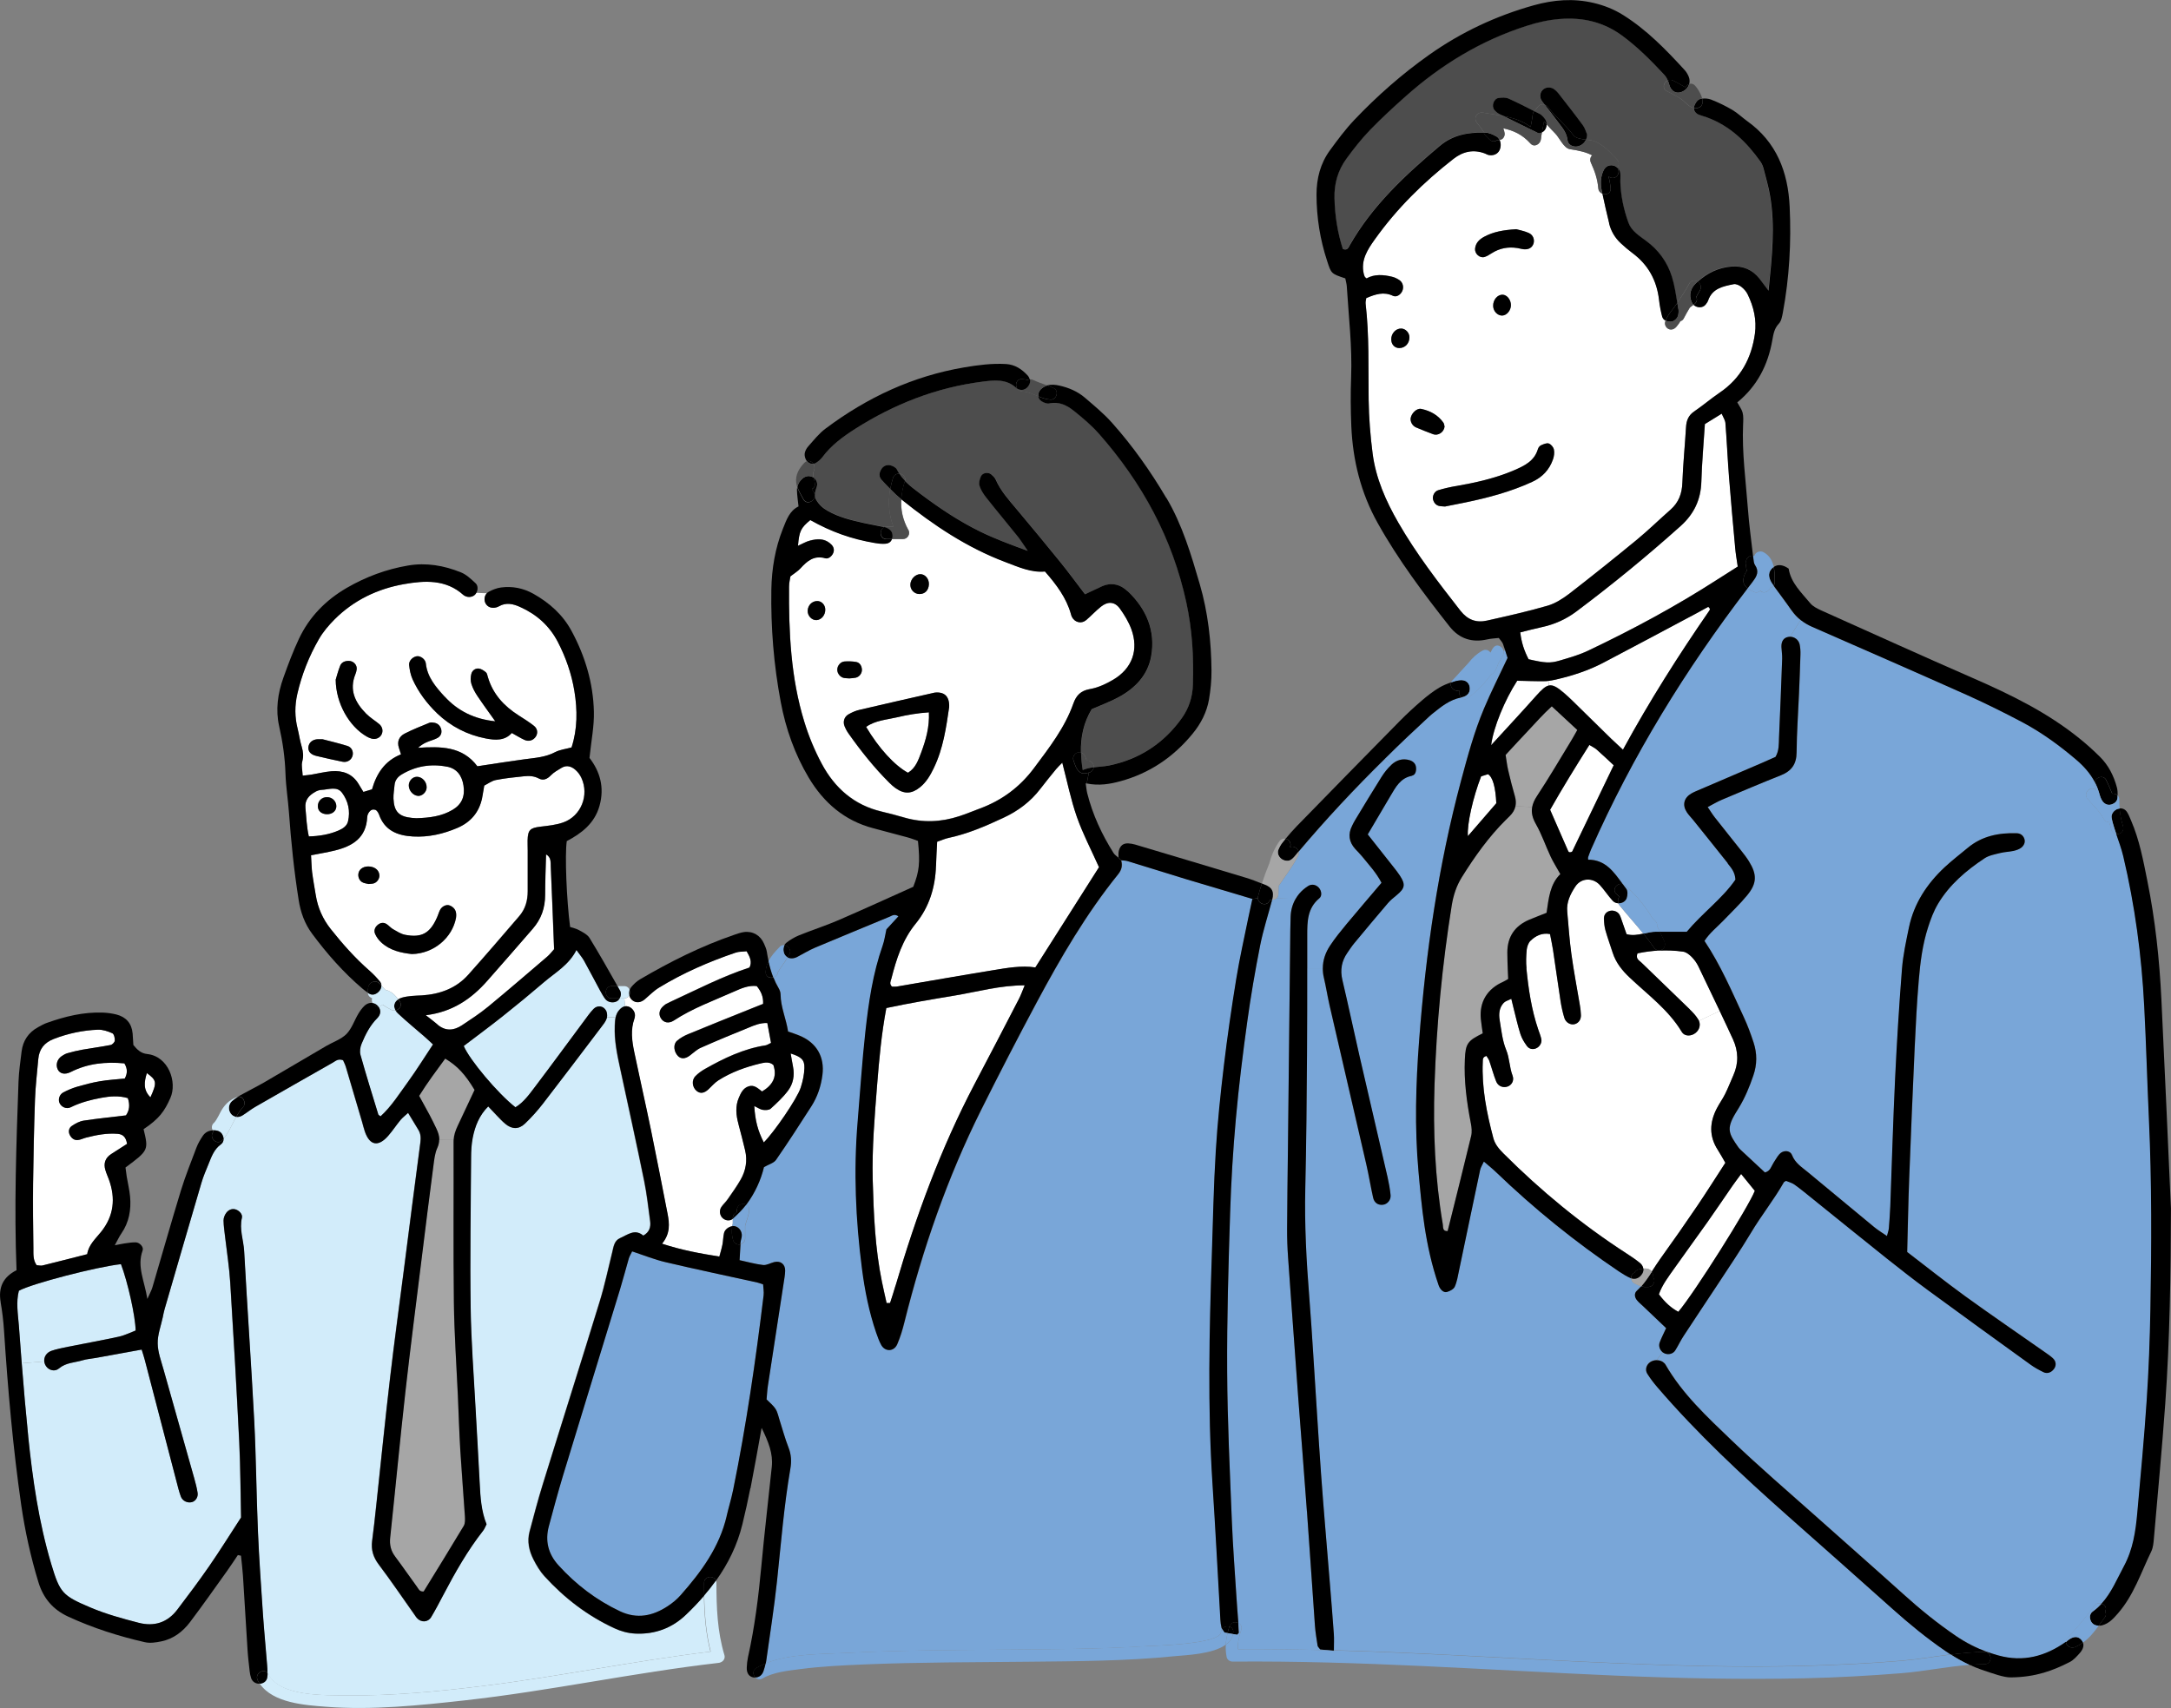 <?xml version="1.0" encoding="UTF-8"?><svg xmlns="http://www.w3.org/2000/svg" viewBox="0 0 350.64 275.88"><rect x="0" y="0" width="350.64" height="275.88" fill="#808080" stroke="none"/><defs><style>.d{fill:#fff;}.e{fill:#a6a6a6;}.f{fill:#d2ecfa;}.g{fill:#79a6d8;}.h{fill:#4d4d4d;}</style></defs><g id="a"/><g id="b"><g id="c"><g><path class="d" d="M23.72,173.33c1.6,1.17,1.65,1.52,.58,3.91-1.21-1.2-1.02-2.48-.58-3.91Z"/><path class="d" d="M68.76,163.98c4.27-.52,7.34-2.62,9.94-5.57,2.46-2.79,4.9-5.58,7.33-8.39,1.36-1.57,2-3.4,2-5.49s.1-4.33,.15-6.53c.84,.48,.72,1.27,.76,1.96,.2,4.44,.36,8.88,.54,13.36-.38,.42-.71,.85-1.11,1.2-3.17,2.71-6.33,5.44-9.55,8.09-1.33,1.09-2.78,2.03-4.21,2.99-1.34,.89-2.69,.99-4-.13-.6-.52-1.24-.99-1.87-1.48Z"/><path class="d" d="M52.82,131.51c.83,0,1.46-.49,1.5-1.21,.05-.83-.63-1.54-1.49-1.55-.89-.01-1.54,.66-1.5,1.53,.03,.73,.62,1.21,1.48,1.23Zm-3.49-1.02c-.12-1.27,.58-2.03,1.58-2.58,.3-.17,.68-.31,1.02-.32,1.13-.05,2.48-.64,3.31,.46,.99,1.33,1.36,2.96,.97,4.62-.17,.74-.81,1.17-1.5,1.47-1.5,.65-3.07,.91-4.83,.97-.36-1.58-.4-3.1-.55-4.61Z"/><path class="d" d="M144.88,115.86c1.63-.39,3.29-.68,5.14-.8,.11,2.39-.48,4.45-1.23,6.45-.46,1.24-.91,2.56-2.15,3.31-2.15-1.15-4.72-3.96-6.76-7.41,1.5-1.06,3.31-1.15,5-1.55Z"/><path class="d" d="M67.5,128.55c.68,.06,1.38-.6,1.4-1.33,.03-.95-.73-1.78-1.62-1.76-.69,.01-1.29,.7-1.27,1.44,.03,.82,.7,1.56,1.48,1.64Zm5.59,2.26c-1.78,1.05-3.75,1.29-5.83,1.35-.2-.01-.47-.02-.74-.05-2.07-.21-2.88-1.01-2.97-3.11-.03-.72,.11-1.44,.17-2.17,.06-.8,.52-1.36,1.16-1.74,2.27-1.36,4.75-1.76,7.32-1.25,1.61,.31,2.42,1.48,2.66,3.06,.27,1.77-.3,3.05-1.77,3.92Z"/><path class="d" d="M59.23,118.97c.23,.13,.48,.25,.74,.32,.64,.21,1.34-.07,1.64-.62,.3-.56,.18-1.26-.36-1.71-.7-.58-1.49-1.05-2.12-1.69-1.76-1.78-2.77-3.81-1.73-6.37,.1-.25,.17-.52,.21-.79,.09-.74-.56-1.38-1.34-1.36-.6,.01-1.11,.24-1.33,.78-.36,.91-.6,1.87-.72,2.25,.02,3.84,2.2,7.58,5.01,9.19Zm-9.41,1.67c-.09,.72,.35,1.24,1.28,1.46,1.4,.33,2.82,.66,4.23,.94,.8,.16,1.48-.32,1.64-1.06,.13-.63-.18-1.29-.87-1.5-1.46-.45-2.96-.8-4.02-1.08-.54,0-.62,0-.72,0-.85,.03-1.44,.51-1.54,1.24Zm20.78-5.43c2.21,2.11,4.86,3.49,7.86,4.06,1.51,.29,3.05,.4,4.21-.88,.77,.42,1.38,.81,2.04,1.11,.72,.34,1.46,.08,1.87-.58,.32-.54,.24-1.23-.35-1.7-.78-.61-1.63-1.15-2.47-1.68-2.37-1.51-4.17-3.46-4.97-6.23-.07-.26-.13-.59-.31-.73-.33-.27-.74-.55-1.13-.6-.59-.07-1.09,.33-1.22,.88-.13,.5-.14,1.1,.01,1.59,.21,.68,.56,1.34,.96,1.94,.9,1.34,1.86,2.64,2.9,4.11-3.34-.34-6.04-1.65-8.19-4.01-1.4-1.54-2.78-3.11-3.02-5.35-.07-.65-.77-1.16-1.32-1.17-.67,0-1.44,.68-1.38,1.4,.07,.79,.23,1.61,.56,2.33,.94,2.09,2.31,3.91,3.96,5.49Zm.65,2.62c-.14-.56-.51-.97-1.1-1.08-.27-.05-.58-.09-.81,0-1.34,.55-2.68,1.09-3.98,1.74-.89,.46-1.28,1.27-.95,2.29,.11,.34,.21,.67,.34,1.07-2.64,1.05-3.97,3.14-4.68,5.65-.51,.15-.92,.28-1.39,.42-.3-.48-.54-.86-.76-1.25-1-1.69-2.57-2.24-4.41-2.09-1.07,.09-2.14,.36-3.21,.54-.42,.07-.84,.1-1.43,.17-.04-.88-.24-1.62-.07-2.27,.22-.84,.16-1.58-.08-2.38-.28-.95-.42-1.94-.66-2.91-.48-1.88-.48-3.75-.05-5.66,.72-3.13,1.89-6.07,3.48-8.83,.67-1.17,1.58-2.23,2.53-3.19,3.11-3.12,6.98-4.96,11.24-5.7,3.3-.58,6.74-.8,9.56,1.75,.07,.06,.15,.1,.23,.15,.59,.32,1.35,.19,1.73-.28,.05-.07,.1-.13,.14-.21l1.7,.07c-.42,.44-.48,1.18-.17,1.68,.33,.55,.93,.78,1.66,.61,.17-.04,.34-.11,.5-.2,1.15-.66,2.28-.38,3.39,.12,2.66,1.19,4.72,3.02,6.08,5.62,1.31,2.52,2.23,5.18,2.69,7.96,.5,3.06,.52,6.14-.46,9.11-.95,.26-1.88,.35-2.65,.76-1.57,.83-3.25,.93-4.94,1.15-2.51,.33-5.01,.74-7.62,1.13-2.44-3.27-5.97-3.21-9.61-2.98,.44-.39,.89-.68,1.36-.89,.58-.26,1.22-.4,1.77-.7,.52-.27,.76-.8,.62-1.38Z"/><path class="d" d="M59.41,131.47c.27-.52,.64-.89,1.28-.63,.08,.07,.16,.13,.21,.2,.1,.15,.2,.3,.27,.46,.91,2.64,2.99,3.47,5.52,3.61,2.5,.14,4.87-.4,7.15-1.38,2.15-.92,3.52-2.51,4-4.82,.13-.62,.22-1.24,.35-2.02,.6-.3,1.2-.77,1.87-.9,1.51-.3,3.05-.45,4.58-.61,.81-.08,1.6-.05,2.38,.37,.72,.38,1.34,.08,1.93-.52,.48-.5,1.14-.85,1.74-1.22,.83-.5,1.61-.21,2.25,.36,.39,.34,.73,.81,.95,1.29,1.28,2.79-.06,6.16-2.94,7.18-1.18,.42-2.47,.54-3.72,.69-1.65,.21-1.99,.52-2.04,2.23-.01,.54,.02,1.09,.02,1.64,0,2.18-.01,4.36,0,6.54,0,1.51-.38,2.89-1.37,4.04-2.72,3.17-5.44,6.34-8.22,9.45-1.98,2.22-4.59,3.16-7.51,3.35-.54,.04-1.09,.03-1.64,.09-.54,.06-1.08,.13-1.6,.28-.21,.07-.4,.15-.56,.26-.38-.52-.83-1.03-1.42-1.29-.14-.1-.31-.17-.52-.18-.07,0-.33-.23-.52-.46-.09-.1-.17-.2-.26-.3,0-.21-.08-.42-.23-.6-.5-.64-1.07-1.23-1.68-1.76-2.33-2.04-4.38-4.34-6.3-6.77-1.27-1.61-2.07-3.4-2.39-5.41-.21-1.25-.44-2.5-.6-3.76-.11-.87-.11-1.77-.17-2.72,1.38-.28,2.62-.48,3.84-.77,2.85-.7,5.07-2.03,5.23-5.37,.01-.18,.05-.37,.13-.53Zm14.24,16.78c.03-.17,.04-.36,.03-.54-.02-.71-.4-1.18-1.03-1.44-.52-.23-1.26,.1-1.58,.72-.21,.4-.32,.84-.5,1.25-1.11,2.52-2.48,3.29-5.14,2.76-.68-.13-1.31-.55-1.93-.9-.38-.21-.67-.59-1.05-.83-.52-.34-1.04-.23-1.48,.17-.45,.4-.61,.94-.36,1.46,.22,.48,.55,.93,.93,1.29,1.45,1.38,3.31,1.74,4.98,1.92,3.52-.06,6.53-2.61,7.14-5.86Zm-13.4-5.53c.62-.13,1.07-.77,1.03-1.4-.06-.71-.62-1.23-1.45-1.35-.95-.13-1.75,.3-1.92,1.05-.15,.63,.17,1.32,.77,1.55,.33,.13,.69,.17,.87,.21,.36-.03,.54-.03,.71-.07Z"/><path class="d" d="M5.66,177.58c.08-2.17,.34-4.34,.53-6.51,.14-1.61,.97-2.66,2.49-3.25,2.31-.89,4.69-1.4,7.15-1.5,.78-.03,1.6,.25,2.33,.58,.27,.13,.42,.78,.39,1.18-.01,.26-.4,.66-.68,.71-1.51,.3-3.04,.5-4.56,.76-.8,.15-1.6,.34-2.38,.56-.34,.09-.67,.29-.96,.48-.75,.52-.99,1.4-.64,2.14,.35,.72,1.15,.9,2.11,.42,2.76-1.4,5.66-1.67,8.66-1.39,.52,.87,.51,1.61,.06,2.45-1.34,.14-2.69,.21-4.02,.44-1.25,.2-2.48,.54-3.7,.89-.77,.23-1.53,.55-2.24,.93-.6,.32-.82,1.11-.59,1.66,.29,.66,1.1,1.07,1.82,.72,1.56-.77,3.21-1.21,4.91-1.52,1.42-.27,2.86-.38,4.31,.04,.37,1.09,.25,2.01-.3,2.79-2.35,.29-4.6,.5-6.83,.85-.68,.11-1.36,.47-1.93,.87-.46,.32-.6,.91-.3,1.46,.27,.52,.72,.87,1.31,.8,.44-.05,.86-.27,1.29-.38,1.68-.43,3.37-.76,5.11-.62,.82,.07,1.34,.47,1.53,1.62-.91,.58-1.74,1.11-2.57,1.65-.95,.62-1.27,1.5-.93,2.59,.15,.52,.38,1.01,.57,1.53,1.1,3.04,.81,5.86-1.27,8.45-.89,1.11-2.01,2.09-2.24,3.6-2.5,.64-4.87,1.25-7.24,1.83-.25,.06-.54-.03-.92-.05-.62-.83-.52-1.85-.53-2.81-.04-3.45-.09-6.9-.05-10.35,.06-4.54,.15-9.08,.31-13.62Z"/><path class="d" d="M129.33,175.66c-.56,1.78-4.36,7.29-5.97,8.87-.96-1.9-1.38-3.43-1.54-5.88,.59,.27,.97,.56,1.39,.62,.42,.06,1,.05,1.27-.2,.99-.9,2-1.84,2.8-2.91,.82-1.11,1.07-2.46,.8-3.86-.13-.68-.24-1.36-.38-2.14,1.74,.56,2.26,1.03,2.22,2.35-.03,1.06-.27,2.14-.59,3.15Z"/><path class="d" d="M116.67,196.68c.45,.44,1.17,.57,1.68,.16v.79c-.04,.14-.07,.28-.09,.42-.56,.08-1.19,.54-1.33,1.09-.15,.61-.14,1.26-.26,1.88-.11,.6-.3,1.17-.5,1.94-3.11-.5-6.02-1.02-9.26-2.08,1.34-1.63,1.21-3.24,.89-4.86-.89-4.54-1.77-9.08-2.7-13.62-.86-4.17-1.82-8.33-2.68-12.5-.38-1.78-.62-3.59,.03-5.37,.06-.17,.08-.36,.09-.54,.02-.58-.49-1.25-1.08-1.42-.19-.05-.35-.06-.51-.04l-.11-1.26c.4-.01,.67-.22,.8-.5,.09,.32,.27,.61,.54,.81,.58,.44,1.33,.35,1.97-.2,.76-.64,1.45-1.37,2.29-1.88,3.88-2.37,8.04-4.17,12.34-5.64,.56-.19,1.2-.16,1.81-.23,.54,.93,.91,1.72,.46,2.63-4.46,1.46-8.56,3.6-12.75,5.53-.25,.11-.49,.23-.73,.36-.15,.09-.29,.22-.43,.33-.64,.55-.8,1.29-.42,1.94,.44,.75,1.28,.94,2.12,.39,3.05-2.01,6.47-3.23,9.78-4.7,1.14-.51,2.31-1.01,3.6-.86,.7,.85,1.09,1.73,1.03,2.88-.65,.26-1.32,.53-1.98,.79-3.36,1.35-6.72,2.69-10.08,4.08-.66,.27-1.32,.63-1.85,1.1-.65,.57-.51,1.77,.16,2.45,.52,.52,1.2,.47,1.94-.1,.57-.43,1.11-.95,1.74-1.23,2.56-1.14,5.16-2.22,7.77-3.27,.89-.36,1.8-.77,2.98-.73,.21,1.13,.4,2.18,.6,3.21-.4,.19-.63,.36-.88,.4-3.56,.55-6.73,2.08-9.82,3.83-.54,.31-1.07,.69-1.51,1.14-.66,.68-.52,1.83,.21,2.4,.58,.46,1.21,.37,1.91-.29,.53-.49,1-1.07,1.6-1.44,2.09-1.33,4.39-2.15,6.78-2.72,.67-.16,1.43-.34,2.09,.25,.66,1.97-.18,3.29-1.83,4.28-.67-.5-1.27-1.15-2.2-.82-.86,.29-1.22,1.06-1.54,1.81-.61,1.4-.46,2.83-.07,4.26,.38,1.4,.74,2.81,1.07,4.21,.4,1.67,.13,3.27-.71,4.74-.63,1.1-1.36,2.13-2.09,3.17-.3,.44-.73,.81-1.03,1.26-.38,.55-.27,1.32,.16,1.74Z"/><path class="d" d="M270.39,204.91c1.78-2.52,3.61-5.01,5.39-7.53,1.36-1.93,2.68-3.89,4.02-5.83,.4-.58,.84-1.15,1.41-1.93,.79,.97,1.47,1.82,2.21,2.72-.99,2.58-9.74,16.47-12.35,19.54q-1.69-.87-3.14-2.83c.53-1.52,1.52-2.82,2.46-4.14Z"/><path class="d" d="M274.31,164.71c-.36-.62-.87-1.16-1.39-1.66-2.6-2.54-5.23-5.04-7.84-7.58-.35-.34-.97-.6-.62-1.48,1.14-.24,2.3-.4,3.48-.45,1.3-.07,2.62-.01,3.94,.17,.48,.07,.98,.46,1.35,.83,.44,.44,.83,.98,1.1,1.54,1.15,2.4,2.31,4.8,3.45,7.21l-3.37,1.6c-.03-.07-.06-.13-.1-.19Z"/><path class="d" d="M241.67,129.74c-1.48,1.72-2.99,3.46-4.59,5.31-.16-1.92,.83-6.3,2.14-9.65,.39-.12,.8-.25,1.11-.35,.78,.48,1.22,2.13,1.34,4.69Z"/><path class="d" d="M248.16,112.32c-2.34,2.64-4.74,5.21-7.31,8.02,.36-2.86,2.19-7.29,4.21-10.4,1.39,.03,2.9,.09,4.41,.07,.2,0,.4-.01,.6-.04l.1,.75c-.58,.12-1.15,.65-2,1.6Z"/><path class="d" d="M253.27,137.44c-.95-2.15-1.89-4.31-2.91-6.65,1.95-3.45,4.08-6.9,6.34-10.48,.47,.29,.86,.46,1.17,.74,.94,.83,1.84,1.69,2.76,2.54-2.23,4.64-4.46,9.29-6.7,13.93-.03,.06-.15,.07-.23,.11-.09,0-.19,.04-.26,0-.07-.03-.14-.12-.17-.2Z"/><path class="d" d="M274.1,99c.62-.33,1.23-.67,1.82-1,.15,.18,.23,.24,.25,.31,.01,.08,0,.19-.05,.26-4.99,7.22-9.69,14.62-13.98,22.51-.75-.7-1.34-1.23-1.92-1.79-2.07-2.03-4.14-4.06-6.21-6.09-.46-.44-.92-.87-1.4-1.29-1.09-.93-1.76-1.33-2.43-1.2l-.1-.75c.42-.05,.85-.14,1.27-.23,2.65-.61,5.23-1.45,7.65-2.72,5.05-2.64,10.08-5.34,15.11-8.02Z"/><path class="d" d="M245.57,167.02c.21,.68,.6,1.31,1.02,1.89,.32,.46,.87,.65,1.45,.43,.6-.23,1.03-.89,.9-1.52-.11-.53-.32-1.03-.5-1.55-1.09-3.2-1.58-6.52-1.91-9.87-.1-.99-.06-2,.03-2.99,.05-.5,.25-1.11,.6-1.45,.85-.82,1.87-1.34,3.17-1.1,.18,.94,.36,1.73,.48,2.53,.42,2.78,.8,5.57,1.23,8.35,.14,.89,.34,1.78,.6,2.65,.23,.77,1.03,1.2,1.68,1.02,.61-.17,1.02-.71,1-1.44-.01-.54-.09-1.09-.17-1.62-.46-2.78-.99-5.54-1.38-8.33-.31-2.25-.45-4.51-.66-6.77-.15-1.54,.52-2.87,1.31-4.07,.93-1.4,2.81-1.48,3.96-.24,.74,.8,1.33,1.73,2.06,2.53,.24,.27,.58,.4,.92,.42,.03,.1,.09,.2,.16,.29,1.27,1.56,2.62,3.05,3.89,4.61-.89,.19-1.78,.36-2.72,.09-.26-.76-.5-1.44-.74-2.12-.12-.34-.23-.69-.39-1.01-.29-.54-1.05-.81-1.66-.6-.59,.19-.87,.67-.86,1.25,.02,.63,.08,1.28,.25,1.88,.34,1.22,.78,2.42,1.17,3.62,.52,1.6,1.5,2.82,2.72,3.98,2.94,2.79,6.29,5.21,8.43,8.79,.39,.65,1.24,.73,1.95,.35,.79-.43,1.17-1.33,.83-2.13l3.37-1.6h0c.72,1.52,1.44,3.05,2.15,4.59,.87,1.9,.93,3.86,.05,5.81-.44,.99-.83,2.01-1.31,2.98-.4,.81-.95,1.55-1.36,2.36-1.18,2.26-1.27,4.5,.17,6.71,.43,.67,.8,1.38,1.21,2.07-1.54,2.39-2.99,4.69-4.52,6.94-1.94,2.86-3.91,5.69-5.93,8.49-.5,.7-.96,1.43-1.44,2.16-.3-.46-.84-.54-1.38-.5-.05-.33-.22-.66-.53-.91-.7-.57-1.46-1.08-2.22-1.57-7.2-4.66-13.77-10.07-19.84-16.13-.72-.73-1.36-1.46-1.63-2.46-1.07-4.05-1.9-8.14-1.71-12.36,.02-.32-.07-.75,.59-.93,.14,.23,.35,.48,.46,.78,.38,1.11,.68,2.25,1.12,3.35,.31,.76,1.08,1.04,1.8,.82,.67-.2,1.15-.96,.84-1.77-.52-1.36-.47-2.81-1.04-4.18-.61-1.48-.77-3.17-1.04-4.77-.17-1.01-.09-2.03,.66-2.82,.27-.28,.72-.38,1.22-.64,.15,.63,.25,1.06,.36,1.49,.36,1.4,.68,2.82,1.11,4.21Z"/><path class="d" d="M280.25,88.41c.1,1.07,.29,2.12,.42,3.09-1.15,.73-2.28,1.45-3.41,2.17-6.65,4.28-13.59,8.01-20.72,11.4-1.46,.7-3.05,1.15-4.61,1.61-1.6,.48-2.41,.4-5.04-.21-.71-1.36-1.17-2.71-1.34-4.33,1.18-.29,2.3-.6,3.44-.84,2.07-.44,3.96-1.28,5.64-2.55,5.82-4.36,11.42-8.96,16.84-13.81,2.17-1.95,3.25-4.25,3.33-7.15,.09-3.07,.37-6.15,.57-9.3,.88-.54,1.71-1.05,2.72-1.68,.25,.62,.56,1.06,.6,1.53,.23,2.89,.35,5.8,.58,8.69,.3,3.8,.64,7.6,.99,11.39Z"/><path class="d" d="M224.7,54.82c0,.81,.54,1.4,1.29,1.4,.93,0,1.64-.74,1.64-1.73,0-.74-.62-1.4-1.32-1.42-.88-.02-1.62,.78-1.62,1.75Zm16.25-13.93c1.27-.8,2.64-1.05,4.11-.82,.36,.05,.7,.17,1.06,.2,.75,.07,1.31-.26,1.52-.84,.25-.68-.02-1.48-.76-1.8-.72-.31-1.52-.46-2-.6-2.03,.13-3.71,.4-5.24,1.25-.73,.4-1.3,.95-1.41,1.85-.11,.84,.74,1.62,1.54,1.38,.42-.13,.8-.38,1.17-.62Zm1.9-20.15c1.58,.36,3.01,.97,4.33,2.44,.64,.71,1.62,.09,1.7-.7,.04-.36,.09-.72,.16-1.08,.34-.17,.62-.46,.73-.95,.03-.13,.04-.25,.04-.36,.44,.5,.89,.97,1.37,1.46,.68,.68,1.4,2.41,2.4,2.55,1.56,.23,2.62,.48,3.58,.99-.29,.27-.42,.72-.2,1.2,.62,1.36,1.07,2.64,1.19,4.13,.04,.45,.32,.74,.66,.87,.33,1.6,.71,3.19,1.09,4.78,.3,1.26,.95,2.35,1.9,3.23,.6,.56,1.22,1.09,1.88,1.58,2.55,1.89,3.93,4.43,4.29,7.57,.1,.89,.28,1.8,.5,2.67,.09,.32,.29,.54,.55,.67-.02,.06-.04,.13-.06,.19-.17,.61,.31,1.28,.96,1.26,.67-.02,.99-.64,1.35-1.11,.05-.08,.09-.16,.13-.23,.22-.07,.42-.2,.54-.43,.31-.61,.66-1.2,1-1.78,.2-.17,.4-.31,.59-.46,.53,.5,1.46,.55,1.94-.04,.17-.2,.33-.44,.42-.69,.69-1.95,2.43-2.27,4.11-2.61,.37-.08,.9,.17,1.24,.42,.42,.32,.81,.76,1.03,1.23,.97,2,1.47,4.11,1.17,6.34-.55,3.96-2.29,7.22-5.68,9.52-1.42,.97-2.74,2.09-4.15,3.06-.93,.64-1.24,1.48-1.3,2.54-.18,2.99-.48,5.98-.59,8.97-.07,1.75-.59,3.17-1.9,4.33-1.84,1.62-3.59,3.35-5.49,4.9-3.57,2.94-7.19,5.84-10.85,8.67-1.07,.81-2.28,1.6-3.55,1.96-3.21,.93-6.49,1.66-9.76,2.4-1.73,.39-3.13-.11-4.29-1.59-3.58-4.58-7.13-9.18-10.04-14.24-2.01-3.48-3.63-7.14-4.15-11.16-.37-2.88-.6-5.78-.64-8.68-.07-5.18,.11-10.36-.49-15.52-.04-.34,.08-.69,.11-.91,1.48-.62,2.83-1.07,4.31-.36,.59,.28,1.28-.21,1.52-.82,.24-.58,.07-1.33-.46-1.7-.36-.25-.78-.46-1.21-.56-1.42-.34-2.84-.45-4.12,.27-.17-.15-.26-.2-.29-.28-.07-.16-.13-.34-.17-.51-.49-2.19,.64-3.89,1.8-5.52,3.56-5,7.89-9.25,12.71-13.01,1.53-1.19,3.23-1.58,5.1-.85,.17,.07,.32,.17,.5,.22,.81,.19,1.54-.13,1.84-.79,.23-.51,.23-1.13,.01-1.6,.11-.02,.21-.06,.32-.11,.38-.19,.58-.72,.46-1.13-.05-.13-.08-.68-.2-.4,.03-.09,.06-.17,.07-.25Zm7.98,53.44c.17-.5,.25-1.09,.14-1.58-.09-.38-.47-.84-.82-.96-.34-.12-.84,.1-1.23,.27-.22,.09-.44,.36-.52,.6-.58,1.97-2.17,2.72-3.88,3.46-3.01,1.29-6.17,1.99-9.37,2.55-.97,.17-1.95,.38-2.89,.68-.6,.19-.97,.99-.79,1.55,.17,.55,.53,.93,1.13,1.01,.18,.03,.37,.03,.79,.06,.91-.18,2.07-.4,3.21-.64,3.72-.77,7.37-1.74,10.84-3.33,1.66-.76,2.8-1.96,3.39-3.66Zm-6.8-24.88c0-.87-.64-1.68-1.35-1.7-.83-.01-1.55,.84-1.52,1.83,.02,.85,.72,1.58,1.48,1.54,.74-.03,1.38-.82,1.39-1.68Zm-10.73,19.62c-.04-.15-.05-.44-.19-.65-.87-1.24-2.13-1.92-3.58-2.22-.71-.15-1.56,.68-1.7,1.46-.11,.59,.27,1.28,.87,1.53,.91,.38,1.82,.75,2.74,1.09,.78,.29,1.74-.3,1.85-1.22Z"/><path class="d" d="M142.46,207.11c-1.12-5.45-1.34-10.97-1.5-16.5-.13-5.17,.31-10.33,.72-15.48,.32-4.07,.69-8.12,1.48-12.3,3.66-.79,7.39-1.42,11.11-2.03,3.64-.6,7.21-1.63,11.24-1.64-.38,.92-.61,1.58-.93,2.19-2.37,4.59-4.76,9.18-7.16,13.74-5.47,10.39-9.47,21.35-12.77,32.59-.27,.93-.58,1.86-.88,2.8-.19,0-.38,0-.56,.01-.25-1.13-.51-2.25-.74-3.37Z"/><path class="d" d="M171.57,123.2c.8,3.06,1.39,5.97,2.35,8.74,.95,2.72,2.31,5.3,3.58,8.14-3.42,5.38-6.82,10.73-10.28,16.19-2.27-.34-4.57,.08-6.88,.46-5.18,.85-10.36,1.76-15.54,2.64-.25,.04-.52,0-.74,0-.47-.45-.2-.9-.09-1.3,.81-3.17,1.78-6.25,3.92-8.87,2.19-2.68,3.17-5.88,3.28-9.33,.04-1.27,.11-2.53,.18-3.89,.67-.23,1.24-.48,1.83-.62,3.13-.67,6.04-1.91,8.91-3.27,2.34-1.09,4.35-2.6,5.93-4.66,.83-1.08,1.69-2.13,2.55-3.19,.27-.33,.6-.62,.99-1.03Z"/><path class="d" d="M131.98,97.08c-.83,.01-1.48,.66-1.53,1.54-.05,.84,.68,1.61,1.46,1.54,.77-.06,1.39-.81,1.38-1.69,0-.78-.6-1.4-1.31-1.39Zm12.67,30.24c1.42,.99,2.6,.93,3.97-.18,1.01-.83,1.64-1.92,2.19-3.07,1.53-3.15,2-6.57,2.48-9.83,.08-1.73-.76-2.52-2.33-2.35-.09,0-.18,.04-.27,.06-3.98,.9-7.95,1.8-11.91,2.73-.61,.14-1.21,.41-1.75,.72-.68,.38-.93,1.17-.64,1.89,.17,.42,.38,.82,.64,1.19,1.99,2.82,4.14,5.52,6.59,7.96,.32,.32,.66,.63,1.03,.89Zm-13.77-43.35c3.37,1.9,6.65,3.07,10.45,3.71,.53,.09,1.09,.15,1.62,.12,.51-.03,.94-.24,1.11-.74h1.78c.77,0,1.22-.84,.86-1.5-.89-1.61-1.23-3.25-1.13-4.94,.03,.03,.07,.07,.11,.09,5.11,4.11,10.53,7.73,16.72,10.06,2.11,.79,4.17,1.73,6.38,1.52,1.86,2.13,3.44,4.23,4.18,6.83,.05,.17,.09,.36,.18,.52,.47,.89,1.53,1.14,2.29,.5,.82-.7,1.55-1.5,2.39-2.17,1.12-.9,2.25-.83,3.07,.32,.74,1.02,1.41,2.14,1.84,3.31,1.23,3.34,.14,6.36-2.93,8.17-1.16,.68-2.45,1.29-3.75,1.51-1.5,.25-2.22,1.03-2.68,2.33-1.38,3.92-3.89,7.13-6.34,10.41-2.31,3.11-5.21,5.25-8.8,6.57-1.11,.41-2.19,.87-3.31,1.23-2.92,.95-5.87,1.08-8.84,.22-1.22-.35-2.44-.68-3.68-.97-4.46-1.05-7.59-3.83-9.68-7.74-1.15-2.15-2.1-4.44-2.81-6.77-2.19-7.11-2.52-14.46-2.46-21.84,0-.62,.16-1.24,.22-1.65,.68-.53,1.23-.85,1.64-1.31,1.08-1.19,2.19-2.12,3.99-1.61,.6,.17,1.25-.51,1.36-1.1,.11-.63-.24-1.04-.68-1.38-.95-.75-2.05-.66-3.12-.38-.67,.17-1.28,.54-1.97,.84,.21-2.36,.46-2.88,1.99-4.15Zm19.14,10.43c.05-.9-.62-1.68-1.41-1.66-.77,.02-1.5,.76-1.58,1.6-.07,.87,.6,1.6,1.46,1.61,.88,.01,1.48-.59,1.53-1.55Zm-11.84,15.06c.62-.13,1.08-.76,1.01-1.4-.07-.59-.37-1.05-.96-1.15-.61-.1-1.25-.11-1.88-.07-.62,.05-1.13,.68-1.15,1.3-.01,.62,.48,1.25,1.09,1.36,.26,.05,.54,.05,.87,.07,.29-.03,.66-.04,1-.11Z"/><path class="e" d="M244.77,130.21c.11-.5,.08-1.03-.09-1.62-.4-1.4-.76-2.8-1.09-4.22-.18-.78-.27-1.59-.41-2.45,1.28-1.37,2.5-2.7,3.74-4.02,1.18-1.25,2.3-2.55,3.72-3.83,1.4,1.3,2.71,2.51,4.12,3.82-.36,.62-.64,1.15-.96,1.68-1.85,3.02-3.63,6.08-5.58,9.03-.4,.62-.66,1.19-.75,1.76l-2.7-.16Z"/><path class="e" d="M243.81,131.82c.51-.49,.83-1.02,.95-1.61l2.7,.16c-.16,.89,.05,1.76,.61,2.74,.94,1.65,1.55,3.48,2.36,5.21,.41,.89,.95,1.72,1.58,2.86-1.68,1.63-1.88,3.94-2.22,6.23-.95,.38-1.87,.73-2.78,1.11-2.33,.98-3.55,2.74-3.56,5.28,0,.99,.05,1.99,.08,2.99,.01,.44,.04,.87,.06,1.31-.32,.18-.54,.33-.78,.44-2.6,1.14-3.9,3.27-3.64,6.02,.08,.8,.21,1.58,.31,2.32-2.44,1.21-2.78,1.62-2.89,4.21-.16,3.46,.3,6.88,.96,10.28,.14,.69,.21,1.46,.05,2.12-1.23,5.11-2.52,10.21-3.79,15.33-.85,.07-.71-.65-.78-1.08-1.27-7.47-1.58-14.99-1.34-22.53,.32-9.72,1.24-19.39,2.78-28.99,.27-1.66,.77-3.17,1.64-4.57,2.07-3.32,4.33-6.5,7.12-9.27,.19-.19,.39-.38,.58-.57Z"/><path class="e" d="M70.46,182.3c-.34-.74-.7-1.47-1.09-2.19-.54-1.03-1.12-2.06-1.7-3.11,1.33-2.13,2.78-4.08,4.21-6.02,1.95,1.17,3.21,2.52,4.74,5.06-.89,1.9-1.81,3.87-2.74,5.84-.34,.72-.58,1.44-.64,2.25l-2.32-.05c0-.6-.19-1.19-.47-1.78Z"/><path class="e" d="M70.63,185.42c.21-.47,.3-.91,.3-1.34l2.32,.05c0,.11-.01,.23-.01,.35,.03,8.63-.05,17.26,.05,25.89,.06,5,.42,9.98,.64,14.97,.13,2.99,.23,5.99,.4,8.98,.21,3.53,.51,7.06,.74,10.59,.03,.52,.06,1.14-.19,1.55-2.13,3.56-4.33,7.1-6.47,10.59-.69,.08-.84-.44-1.09-.77-1.19-1.61-2.31-3.26-3.51-4.86-.7-.93-.93-1.89-.81-3.05,.84-7.85,1.58-15.71,2.46-23.57,.82-7.3,1.77-14.6,2.67-21.89,.6-4.86,1.22-9.73,1.85-14.59,.13-.99,.23-2.03,.63-2.91Z"/><path class="g" d="M214.6,266.56c-4.88-.13-9.77-.2-14.66-.17-.07-1.11,.2-2.06,.54-3.15,.16-.52-.09-.91-.47-1.11-.11-1.36-.21-2.77-.31-4.19-.26-4.08-.58-8.15-.74-12.23-.32-8.08-.72-16.15-.76-24.23-.05-8.53,.21-17.07,.48-25.61,.16-5.08,.48-10.16,.93-15.22,.47-5.24,1.11-10.47,1.84-15.68,.57-4.13,1.28-8.25,2.09-12.34,.48-2.46,1.27-4.86,1.92-7.3,.25,0,.51-.07,.7-.24l3.09,.09c-.51,.88-.77,1.86-.8,2.91-.05,1.36-.05,2.72-.07,4.08-.13,11.26-.25,22.52-.37,33.78-.05,4.17-.11,8.35-.13,12.53,0,1.54,.05,3.09,.16,4.62,.31,4.62,.67,9.24,1,13.85,.22,2.99,.42,5.98,.65,8.96,.46,6.06,.95,12.12,1.39,18.19,.45,6.15,.85,12.32,1.29,18.47,.08,1.09,.27,2.16,.43,3.23,.03,.15,.2,.29,.41,.58,.4,.05,.84,.09,1.38,.15Z"/><path class="g" d="M223.14,125.48c-1.45,2.3-2.85,4.64-4.26,6.96-.19,.31-.35,.64-.51,.96-.7,1.37-.51,2.63,.52,3.76,.36,.4,.76,.78,1.11,1.21,1.07,1.33,2.26,2.58,3.12,4.24-1.9,2.23-3.8,4.43-5.65,6.67-.92,1.11-1.85,2.24-2.64,3.45-.76,1.15-1.19,2.39-1.19,3.71h-2.5c0-1.79,0-3.58,0-5.37,0-2.21,.03-4.37,1.95-5.97,.5-.4,.34-1.27-.09-1.73-.46-.48-1.14-.63-1.73-.25-.52,.34-1.03,.76-1.42,1.23-.22,.27-.42,.55-.59,.85l-3.09-.09c.19-.16,.31-.4,.31-.72,0-.43,.01-.85,.03-1.27,1.08-1.6,2.25-3.13,3.15-4.85,.13-.24,.15-.49,.09-.7,4.41-5.23,9.07-10.21,13.93-14.99l1.01,1.03c-.58,.56-1.11,1.21-1.54,1.89Z"/><path class="g" d="M262.08,142.79c-1.41-1.93-2.77-3.94-5.58-3.94,0-.23-.03-.32,0-.4,.15-.42,.29-.86,.48-1.27,6.67-15.11,15.26-29.06,25.28-42.15,.34,.27,.77,.48,1.13,.62,.32,.12,.67,0,.91-.22,.52,.53,1.39,.17,1.6-.48,.21-.05,.42-.17,.54-.35,.96,1.33,1.96,2.63,2.89,3.98,.43,.62,.92,1.14,1.48,1.58l-1.71,2.7c-.09,0-.19,0-.29,.03-.73,.13-1.13,.7-1.09,1.62,.03,.63,.14,1.27,.12,1.9-.15,4.27-.32,8.53-.51,12.79-.05,.99,.03,2.01-.56,3.06-.64,.29-1.37,.62-2.11,.94-3.33,1.44-6.66,2.86-10,4.29-.5,.21-1.01,.4-1.48,.68-1.2,.7-1.5,1.85-.76,3,.29,.46,.69,.84,1.03,1.27,1.87,2.34,3.76,4.67,5.62,7.02,.56,.7,1.19,1.39,1.26,2.62-2.11,3.08-5.34,5.39-7.86,8.42-1.48,0-2.93,.01-4.37,0-.15-.31-.3-.61-.47-.91,.05-.28-.02-.57-.28-.83-.15-.16-.31-.31-.47-.46-1.2-1.96-2.64-3.77-4.39-5.28-.13-.11-.27-.19-.41-.23Z"/><path class="g" d="M223.66,122.56c2.38-2.36,4.81-4.66,7.27-6.93,.13-.13,.27-.24,.41-.36,1.4-1.13,2.77-2.25,4.64-2.62,.29,.31,.72,.43,1.13,.11,.07-.05,.13-.11,.19-.16,0,0,0,0,0,0,.01-.01,.02-.02,.03-.03,1.37-1.09,2.51-2.29,3.5-3.64,.16-.05,.31-.14,.44-.3,.36-.44,.54-.97,.73-1.48,.26-.44,.51-.9,.76-1.37,.11-.21,.13-.44,.09-.65l.26-.09c.15,.46,.27,.87,.38,1.19-1.37,2.9-2.68,5.49-3.8,8.16-1.59,3.77-2.65,7.71-3.71,11.66-3.68,13.73-5.7,27.73-6.77,41.88-.54,7.08-.75,14.15-.11,21.23,.5,5.57,1.01,11.93,3.25,18.39,.24,.7,.79,1.25,1.35,1.09,.47-.13,1.08-.45,1.26-.85,.37-.82,.5-1.73,.69-2.62,1.14-5.41,2.27-10.83,3.41-16.25,.09-.42,.35-.79,.6-1.34,.74,.64,1.37,1.13,1.95,1.69,6.17,5.93,12.8,11.3,19.9,16.08,.6,.4,1.23,.79,1.89,1.07l.04,.02c.02,.34,.19,.68,.49,.83,.36,.18,.71,.36,1.09,.48,.01,0,.03,0,.04,0-.22,.25-.44,.49-.69,.71-.44,.41-.37,1.02,.01,1.5,.28,.35,.64,.64,.97,.95,1.24,1.19,2.48,2.37,3.76,3.58-.39,.85-.77,1.58-1.05,2.33-.21,.57,.03,1.2,.48,1.56l-.98,1.29c-.37,0-.74,.1-1.04,.3-.63,.42-.89,1.25-.48,1.89,.48,.76,1.03,1.49,1.62,2.17,6.46,7.52,13.69,14.26,21.1,20.82,5.64,4.99,11.28,9.98,16.89,15,2.7,2.42,5.51,4.72,8.51,6.77,.3,.2,.59,.4,.89,.59-2.65,.34-5.31,.8-7.91,1.02-5.15,.44-10.31,.67-15.47,.82-10.27,.28-20.55,0-30.82-.43-15.15-.63-30.27-1.66-45.42-2.08,0-1.09,.05-1.89-.01-2.66-.2-2.81-.42-5.61-.66-8.42-.46-5.79-.97-11.57-1.4-17.37-.46-6.43-.84-12.87-1.26-19.3-.2-3.07-.39-6.16-.64-9.24-.47-5.88-.79-11.77-.65-17.68,.17-7.26,.23-14.53,.28-21.79,.03-4.57,.03-9.13,.03-13.69h2.5c0,.48,.05,.98,.17,1.48,.35,1.5,.58,3.03,.93,4.52,1.97,8.57,3.98,17.13,5.94,25.71,.4,1.76,.69,3.56,1.09,5.33,.19,.85,.83,1.24,1.6,1.14,.69-.09,1.29-.76,1.22-1.55-.09-.99-.27-1.97-.5-2.95-1.5-6.54-3.03-13.07-4.54-19.61-.93-4.06-1.79-8.14-2.75-12.2-.38-1.62-.13-3.05,.81-4.39,.36-.52,.7-1.06,1.11-1.54,1.8-2.17,3.6-4.33,5.43-6.47,.41-.48,.91-.87,1.4-1.28,1.37-1.13,1.49-1.74,.53-3.19-.3-.45-.63-.89-.97-1.31-1.34-1.71-2.69-3.41-4.21-5.33,1.28-2.16,2.47-4.19,3.67-6.22,.83-1.4,1.58-2.88,3.44-3.24,.6-.12,.74-.77,.68-1.33-.05-.61-.47-1-1.01-1.17-1.14-.36-2.17-.03-3.01,.77l-1.01-1.03Z"/><path class="g" d="M267.57,219.7l.98-1.29c.11,.09,.24,.16,.37,.21,.61,.23,1.33,.04,1.68-.52,.48-.77,.86-1.6,1.36-2.35,1.79-2.74,3.62-5.45,5.41-8.18,1.84-2.82,3.73-5.59,5.46-8.47,1.66-2.79,3.7-5.33,5.3-8.14,.04-.07,.15-.1,.35-.23,.4,.17,.95,.3,1.36,.6,1.03,.74,2.01,1.56,3,2.35,3.96,3.19,7.91,6.4,11.89,9.57,2.2,1.76,4.42,3.48,6.69,5.15,5.49,4.03,11,8.02,16.53,12,.66,.48,1.39,.87,2.11,1.23,.6,.3,1.24,.07,1.68-.5,.41-.52,.4-1.23-.13-1.72-.38-.38-.84-.68-1.29-.99-4.31-3.03-8.67-6-12.93-9.08-3.15-2.29-6.21-4.72-9.34-7.12,.11-3.99,.17-7.88,.32-11.78,.27-7.08,.56-14.16,.89-21.24,.17-3.63,.35-7.26,.66-10.88,.24-2.9,.61-5.78,1.51-8.57,.42-1.29,.9-2.58,1.58-3.74,1.84-3.11,4.56-5.41,7.53-7.38,.72-.48,1.68-.64,2.54-.86,.7-.18,1.44-.19,2.15-.34,.43-.1,.89-.25,1.23-.51,.44-.34,.71-.87,.51-1.45-.19-.54-.6-.87-1.23-.89-2.89-.09-5.6,.44-7.9,2.35-1.25,1.05-2.56,2.04-3.75,3.15-2.85,2.67-4.94,5.82-5.75,9.69-.46,2.22-.95,4.46-1.13,6.71-.46,5.88-.83,11.78-1.11,17.68-.33,6.9-.52,13.79-.78,20.7-.05,1.18-.13,2.36-.23,3.54-.03,.33-.16,.66-.31,1.24-.8-.56-1.48-.97-2.08-1.46-3.58-2.94-7.14-5.91-10.71-8.87-.97-.8-2.03-1.45-2.54-2.74-.33-.83-1.46-.83-2.06-.13-.35,.4-.61,.89-.91,1.34-.38,.58-.51,1.38-1.41,1.59-1.31-1.22-2.62-2.45-3.94-3.67-.13-.13-.26-.26-.36-.41-1.51-2.17-1.97-2.92-.48-5.43,.19-.31,.38-.62,.57-.93,1-1.64,1.72-3.39,2.34-5.21,.62-1.8,.62-3.57,.04-5.34-.45-1.37-.95-2.74-1.56-4.05-1.94-4.19-3.75-8.45-6.37-12.36,.83-1.29,1.98-2.18,2.98-3.21,1.32-1.38,2.72-2.69,3.92-4.16,1.58-1.92,1.6-3.36,.28-5.49-.38-.62-.83-1.19-1.28-1.76-1.41-1.79-2.84-3.55-4.24-5.34-.38-.48-.7-1.01-1.14-1.66,.85-.44,1.54-.85,2.27-1.17,3.17-1.34,6.35-2.69,9.55-3.96,1.73-.69,2.52-1.81,2.54-3.72,.02-3.17,.26-6.35,.39-9.53,.09-2.09,.17-4.17,.23-6.27,.01-.54-.02-1.09-.13-1.62-.17-.76-.84-1.24-1.56-1.24l1.71-2.7c.56,.44,1.18,.8,1.86,1.1,8.38,3.67,16.76,7.33,25.11,11.06,2.97,1.33,5.9,2.78,8.77,4.31,3.13,1.66,5.99,3.74,8.7,6.04,1.26,1.07,2.33,2.25,3.06,3.67-.03,.13-.03,.27,.02,.42,.1,.3,.17,.62,.25,.93h-.01c-.92-.91-2.25,.44-1.4,1.39,.91,1.03,1.93,2,2.6,3.22,.22,.4,.56,.53,.88,.5,.12,.41,.24,.83,.34,1.25,.14,.44,.46,.65,.81,.68,.4,1.19,.84,2.36,1.13,3.57,1.88,7.97,2.96,16.06,3.39,24.23,.31,6.08,.48,12.15,.76,18.23,.48,10.25,.43,20.51,.24,30.77-.09,4.9-.28,9.81-.6,14.7-.4,6.07-.99,12.12-1.52,18.18-.26,2.98-.69,5.87-2.17,8.61-1.13,2.09-2.01,4.27-3.6,6.02-.4-.14-.87-.06-1.19,.36-1.33,1.78-2.7,3.51-4.26,5.09-.24,.25-.32,.5-.3,.75-3.29,2.33-6.88,3.3-10.87,2.2-.61-.17-1.21-.36-1.8-.57-1.79-.66-3.48-1.51-5.08-2.6-3.01-2.04-5.81-4.33-8.51-6.76-4.64-4.19-9.35-8.32-14.03-12.49-4.6-4.1-9.3-8.12-13.74-12.38-3.91-3.75-7.92-7.47-10.67-12.24-.04-.08-.11-.14-.18-.21-.28-.31-.74-.47-1.21-.47Z"/><path class="h" d="M247.77,17.94c-1.37-.69-2.73-1.39-4.13-2.02-.46-.21-1.07-.17-1.58-.1-.8,.11-1.22,1.3-.71,1.93,.22,.27,.51,.52,.82,.67,.21,.11,.42,.21,.64,.32-1.03-.2-2.11-.34-3.28-.54-1-.17-1.62,.87-.97,1.66,.37,.44,.7,.91,1.03,1.37,0,.05,.01,.11,.03,.17-2.58-.06-5.01,.38-7.11,2.15-5.58,4.7-10.89,9.63-14.55,16.06-.19,.33-.37,.89-1.11,.58-.85-2.62-1.28-5.37-1.35-8.21-.06-2.36,.56-4.51,1.94-6.39,1.18-1.6,2.42-3.19,3.8-4.62,1.83-1.9,3.77-3.68,5.74-5.43,5.76-5.13,12.23-9.06,19.62-11.41,1.74-.56,3.5-.95,5.31-1.09,3.66-.28,7,.46,10.02,2.67,2.51,1.84,4.68,4.02,6.78,6.28,.28,.3,.48,.62,.63,.98-.66,.31-.95,1.33-.13,1.74,.75,.38,1.5,.77,2.21,1.22,.65,.42,1.33,1.36,2.12,1.52,0,.44,.32,.85,.81,1.04,.42,.17,.86,.27,1.29,.43,3.73,1.36,6.42,4,8.66,7.16,.26,.36,.42,.81,.53,1.25,.36,1.4,.77,2.8,1.01,4.22,.85,4.9,.32,9.77-.24,15.37-.74-.99-1.09-1.47-1.46-1.94-1.16-1.46-2.65-2.11-4.53-1.96-2.14,.17-3.93,1.07-5.46,2.46-.43-.27-1.03-.24-1.33,.34-.55,1.08-1.27,2.09-1.95,3.1-.23-1.42-.44-2.84-.86-4.2-.74-2.38-2.18-4.37-4.23-5.86-1.1-.8-2.33-1.58-2.8-2.9-.76-2.13-1.24-4.35-1.31-6.62,0-.45,.03-.9,0-1.35-.04-.38-.23-.71-.5-.93,.33-.34,.42-.86-.03-1.32-1.12-1.14-2.07-2.29-3.57-2.91-.38-.15-.9-.21-1.44-.27,.12-.25,.18-.54,.18-.85-.16-.36-.32-.99-.68-1.48-1.29-1.76-2.64-3.47-3.98-5.19-.17-.21-.37-.4-.58-.57-.62-.48-1.5-.44-1.97,.09-.41,.46-.49,1.17-.07,1.76,.14,.2,.28,.39,.43,.58-.32-.11-.7-.07-.97,.23-.2,.21-.36,.4-.5,.6-.09,.06-.17,.13-.23,.21Z"/><path class="h" d="M179.12,123.64c-.8,.17-1.63,.19-2.47,.29,0-.03,0-.06,0-.09,0-.53-.45-1.01-.99-.99-.05,0-.1,.02-.15,.02-.07-.2-.15-.41-.21-.62-.11-.34-.38-.6-.7-.69-.06-2.52,.44-4.84,1.74-7,1.52-.67,2.97-1.2,4.33-1.93,2.68-1.44,4.72-3.56,5.27-6.59,.75-4.15-.78-7.69-3.8-10.55-1.2-1.13-2.68-1.48-4.28-.72-.87,.42-1.76,.83-2.59,1.22-1.4-1.83-2.69-3.59-4.05-5.27-2.29-2.82-4.62-5.61-6.94-8.4-1.28-1.53-2.64-3-3.45-4.88-.13-.31-.43-.58-.7-.81-.47-.4-1.4-.29-1.66,.29-.21,.46-.38,1.08-.24,1.53,.2,.67,.61,1.31,1.05,1.87,1.69,2.13,3.44,4.23,5.14,6.35,.47,.59,.87,1.23,1.61,2.31-2.99-1.09-5.43-2-7.78-3.16-3.35-1.65-6.44-3.71-9.43-5.95-.92-.7-1.86-1.37-2.65-2.2,.17-.67-.35-1.11-.91-1.15-.15-.22-.28-.45-.4-.69-.17-.33-.68-.6-1.09-.68-.54-.11-1.06,.08-1.41,.6-.42,.61-.44,1.27,.02,1.76,.46,.5,.92,.99,1.4,1.47-.37,2.07-.23,4.13,.53,6.1h-1.11c-.13,0-.25,.02-.34,.06-.1-.03-.2-.05-.3-.08-.97-.22-1.96-.37-2.93-.59-2.04-.45-4.07-.93-5.91-1.97-.82-.46-1.46-1.05-1.92-1.87-.13-.23-.19-.44-.19-.66-.03-.48,.18-.93,.32-1.42,.16-.52-.09-1.07-.5-1.39-.09-.39-.14-.77,.05-1.19,.17-.37,.09-.77-.1-1.06,.15-.03,.3-.08,.46-.18,.37-.24,.74-.54,.99-.89,1.43-1.93,3.33-3.33,5.32-4.59,6.27-3.98,13.05-6.65,20.44-7.6,1.95-.25,3.99-.54,5.64,1.07,.01,.01,.03,.03,.05,.03,.15,.25,.42,.44,.8,.46,.93,.05,1.78,.45,2.64,.8,.05,.31,.22,.6,.52,.78,.36,.22,.87,.44,1.25,.35,1.6-.35,2.88,.34,4.02,1.24,1.42,1.13,2.82,2.32,4.01,3.67,6.98,7.9,11.87,16.87,14.11,27.26,.95,4.4,1.21,8.8,1.06,13.26-.07,1.96-.64,3.78-1.76,5.36-2.91,4.11-6.88,6.69-11.79,7.7Z"/><path class="g" d="M123.25,207.46c.03,.58,.15,1.19,.08,1.78-1.29,10.53-2.8,21.02-4.92,31.42-.29,1.42-.72,2.81-1.05,4.22-1.17,5.03-4.12,9.02-7.45,12.79-.59,.67-1.31,1.26-2.07,1.76-2.41,1.59-4.94,2.13-7.71,.83-3.83-1.81-7.11-4.31-9.95-7.44-1.65-1.82-2.18-3.94-1.54-6.31,.73-2.72,1.46-5.43,2.27-8.12,3.06-10.05,6.15-20.09,9.23-30.15,.5-1.64,.93-3.31,1.41-4.96,.1-.33,.29-.64,.54-1.15,1.97,.64,3.64,1.33,5.39,1.74,4.93,1.16,9.89,2.2,14.83,3.29,.26,.06,.5,.16,.93,.3Z"/><path class="g" d="M197.1,261.58c.03,.45,.07,.91,.19,1.34,.01,.07,.05,.13,.09,.2-.1,.13-.17,.3-.18,.51-.13,1.96-10.85,2.19-12.09,2.27-7.95,.5-15.94,.5-23.9,.57-8.14,.07-16.29,.1-24.41,.52-3.99,.2-9.17,.09-13.12,1.68,.03-.13,.05-.26,.07-.38,.6-4.31,1.29-8.61,1.75-12.95,.64-6.05,1.11-12.11,2.15-18.11,.21-1.19,.15-2.31-.31-3.46-.56-1.43-.96-2.93-1.43-4.4-.2-.6-.3-1.27-.64-1.78-.37-.58-.95-1.03-1.46-1.56,.07-.74,.1-1.47,.21-2.19,.85-5.57,1.71-11.12,2.56-16.68,.1-.63,.21-1.26,.23-1.89,.03-1.09-.74-1.69-1.78-1.42-.6,.15-1.21,.53-1.78,.47-1.24-.14-2.45-.49-3.8-.78,.05-.94,.09-1.76,.15-2.56,.41-.09,.76-.42,.76-.94v-2.05c.22-.85,.62-1.68,.66-2.59,.02-.42-.19-.71-.47-.85,1.4-1.87,2.35-3.97,2.85-6.06,.78-.45,1.59-.66,1.95-1.17,1.96-2.83,3.83-5.73,5.69-8.63,.99-1.55,1.56-3.27,1.8-5.09,.37-2.89-.93-5.17-3.62-6.31-.65-.27-1.32-.48-1.93-.7-.32-2.09-1.19-3.94-1.21-5.96,0-.35-.13-.73-.31-1.03-.33-.56-.61-1.14-.84-1.73,.38-.11,.7-.41,.74-.91-.02,.21,.17-.25,.21-.31,.16-.26,.34-.51,.52-.76,.3-.41,.59-.83,.85-1.26,.43,.22,1.02,.2,1.55-.08,.95-.5,1.88-1.07,2.87-1.49,4.01-1.69,8.04-3.34,12.06-5.01,.4-.17,.78-.5,1.42-.06-.67,.72-1.3,1.42-1.94,2.11-.2,.88-.31,1.79-.61,2.63-1.58,4.49-2.27,9.16-2.78,13.85-.54,4.87-.85,9.77-1.26,14.65-.66,7.9-.32,15.79,.7,23.65,.45,3.51,1.15,6.98,2.29,10.35,.24,.68,.48,1.38,.83,2.01,.63,1.11,2.04,1.07,2.57-.11,.5-1.15,.87-2.39,1.17-3.6,2.95-11.84,6.92-23.31,12.37-34.23,2.92-5.85,5.92-11.66,9-17.42,3.86-7.21,7.97-14.27,13.13-20.66,.57-.71,.76-1.41,.5-2.27,.36,.05,.73,.05,1.07,.15,3.11,.95,6.22,1.93,9.34,2.88,3.54,1.07,7.1,2.12,10.77,3.21-.24,1.09-.45,2.05-.65,3.01-.66,3.29-1.41,6.56-1.95,9.87-.76,4.66-1.44,9.33-2,14.01-.55,4.59-1.03,9.2-1.31,13.82-.34,5.62-.44,11.25-.64,16.87-.41,12.26-.69,24.51,.1,36.77,.48,7.33,.86,14.68,1.28,22.02Z"/><path class="f" d="M3.5,220.2c-.16-2.03-.31-4.06-.46-6.09-.15-1.88-.47-3.78,0-5.62,2.02-1.14,12.59-3.88,16.49-4.3,1.07,2.81,2.33,8.41,2.37,10.72-.85,.32-1.74,.77-2.69,.99-2.74,.6-5.51,1.09-8.26,1.64-.89,.18-1.78,.35-2.64,.65-.81,.28-1.24,.99-1.17,1.72l-3.64,.29Z"/><path class="f" d="M61.77,162.28c.46,.3,.93,.59,1.42,.84,.22,.11,.45,.13,.67,.08,.09,.16,.21,.32,.37,.47,1.39,1.31,2.87,2.51,4.3,3.76,.46,.4,.9,.83,1.38,1.27-1.37,2.07-2.62,4.08-4,5.99-1.41,1.93-2.69,4-4.47,5.62-.22-.17-.34-.21-.36-.28-.97-3.2-1.97-6.4-2.88-9.63-.16-.55-.05-1.28,.18-1.82,.62-1.5,1.35-2.96,2.54-4.14,.6-.6,.59-1.3,.17-1.85,.21,0,.44-.09,.64-.29,0,0,.02-.01,.03-.03Z"/><path class="f" d="M97.91,163.28c-.41-.82-1.41-.97-2.05-.31-.56,.58-1.03,1.27-1.52,1.92-2.66,3.57-5.28,7.17-7.97,10.71-.91,1.2-1.81,2.46-3.12,3.25-2.85-2.21-7.45-7.71-8.35-9.9,2.1-1.6,4.21-3.15,6.26-4.78,2.28-1.8,4.52-3.65,6.73-5.55,1.81-1.56,3.98-2.74,5.21-5.17,.52,.73,.93,1.2,1.24,1.75,.88,1.58,1.71,3.2,2.58,4.8,.26,.48,.52,.95,.85,1.38,.44,.58,1.4,.69,1.97,.28,.14-.1,.26-.23,.34-.39h.76l.11,1.26c-.36,.05-.66,.28-.93,.58-.33,.36-.5,.78-.6,1.22l-1.38-.05c.05-.33,0-.72-.13-1Z"/><path class="f" d="M4.56,232.02c-.4-3.94-.74-7.88-1.05-11.82l3.64-.29c.02,.15,.06,.31,.12,.46,.36,.87,1.46,1.33,2.26,.66,1.14-.96,2.52-.92,3.8-1.31,.68-.21,1.42-.25,2.13-.38,2.46-.44,4.93-.89,7.42-1.35,.19,.62,.36,1.13,.5,1.65,1.72,6.58,3.43,13.16,5.15,19.74,.2,.79,.4,1.58,.68,2.35,.27,.72,1.07,1.08,1.78,.9,.57-.15,1.03-.78,.93-1.48-.12-.8-.33-1.59-.55-2.38-1.65-5.85-3.31-11.69-4.95-17.54-.38-1.4-.93-2.82-.95-4.23-.03-1.4,.52-2.82,.82-4.23,.09-.44,.17-.89,.3-1.33,1.97-6.79,3.94-13.59,5.94-20.37,.3-1.04,.74-2.05,1.15-3.05,.48-1.17,.89-2.37,1.99-3.17,.32-.23,.46-.56,.44-.92,.87-1.05,1.36-2.34,2.03-3.52,.33,.05,.7-.03,1.03-.25,.69-.43,1.33-.95,2.03-1.36,4.17-2.4,8.35-4.77,12.53-7.15,.45-.26,.86-.7,1.66-.38,.12,.28,.33,.66,.45,1.08,.88,2.96,1.75,5.91,2.62,8.87,.15,.52,.27,1.05,.45,1.57,.78,2.25,2.16,2.52,3.76,.69,.72-.81,1.32-1.74,2.01-2.58,.31-.38,.72-.69,1.21-1.13,.62,1.02,1.13,1.87,1.65,2.72,.4,.65,.43,1.32,.33,2.08-.91,6.84-1.78,13.68-2.66,20.53-.75,5.85-1.56,11.7-2.24,17.56-.8,6.85-1.48,13.72-2.23,20.58-.2,1.89-.41,3.79-.66,5.68-.18,1.42,.17,2.61,1.07,3.8,2.02,2.68,3.9,5.47,5.84,8.2,.11,.15,.2,.3,.32,.44,.68,.76,1.78,.72,2.31-.15,.7-1.17,1.33-2.37,1.95-3.56,1.9-3.62,3.91-7.17,6.44-10.4,.22-.28,.34-.63,.55-1.03-.85-2.11-.99-4.37-1.11-6.64-.19-3.99-.46-7.98-.66-11.97-.29-5.45-.72-10.89-.8-16.33-.11-8.08,.02-16.17,.07-24.26,0-1.09,.07-2.19,.27-3.25,.36-1.86,1.05-3.6,2.5-5.04,.53,.56,.96,1.03,1.4,1.48,.44,.45,.87,.93,1.36,1.33,1.07,.89,2.17,.93,3.17-.03,1.05-1,2.02-2.09,2.91-3.23,3.17-4.09,6.29-8.23,9.41-12.35,.33-.43,.7-.87,.87-1.37,.03-.08,.05-.17,.06-.26l1.38,.05c-.09,.43-.11,.89-.13,1.34-.1,2.39,.39,4.69,.89,7,1.3,6.03,2.63,12.05,3.86,18.09,.44,2.13,.66,4.31,.96,6.46,.13,.97-.11,1.79-1.11,2.35-1.36-1.17-2.53-.13-3.74,.4-.97,.42-1.05,1.4-1.27,2.28-.66,2.64-1.21,5.31-2.01,7.91-3.03,9.88-6.16,19.74-9.22,29.62-.78,2.51-1.44,5.05-2.12,7.59-.42,1.57-.09,3.09,.62,4.49,.48,.96,1.05,1.93,1.78,2.72,3.21,3.52,6.94,6.39,11.28,8.4,1.07,.5,2.19,.81,3.4,.87,3.18,.15,5.94-.89,8.18-3.05,1.03-.99,2.01-2.01,2.93-3.08,.06,3.06,.29,6.06,1.05,9.04-12.3,1.48-24.47,4.03-36.76,5.55-7.3,.89-14.67,1.61-22.03,1.52-3.37-.04-10.75,.25-12.63-3.42-.04-.07-.09-.14-.14-.2,.01-.4-.01-.82-.05-1.23-.21-2.72-.48-5.43-.67-8.14-.3-4.53-.63-9.06-.82-13.59-.25-5.9-.29-11.8-.59-17.7-.48-9.16-1.13-18.31-1.63-27.46-.11-1.8-.82-3.55-.36-5.4,.14-.6-.5-1.23-1.11-1.37-.62-.14-1.1,.15-1.42,.58-.26,.34-.44,.82-.44,1.24,.01,.9,.16,1.8,.26,2.7,.28,2.43,.67,4.86,.82,7.3,.54,8.61,1.03,17.23,1.46,25.84,.2,4.17,.2,8.35,.29,12.12-1.86,2.86-3.44,5.4-5.14,7.86-1.65,2.39-3.4,4.71-5.15,7.02-1.6,2.1-3.73,2.79-6.27,2.13-2.63-.69-5.25-1.4-7.76-2.46-4.54-1.92-4.94-2.37-6.34-7.03-2.01-6.73-3-13.64-3.72-20.6Z"/><path d="M341.53,133.89c-.19-.6-.38-1.21-.48-1.83-.1-.6,.42-1.25,1.03-1.42,.09-.03,.18-.04,.27-.05,.08,.99,.26,1.94,.57,2.92,.2,.8-.49,1.29-1.11,1.21-.1-.28-.19-.56-.28-.83Z"/><path d="M339.06,128.18c-.19-.66-.43-1.27-.74-1.84,.13-.81,1.41-1.23,1.84-.35,.35,.73,.68,1.46,.98,2.21,.31-.04,.64,.05,.86,.26,0,.11,0,.22,0,.33-.01,.62-.44,.97-.99,1.15-.6,.19-1.1-.07-1.43-.52-.26-.35-.4-.81-.52-1.24Z"/><path d="M338,260.3c.54-.39,1-.81,1.42-1.28,.54,.17,.93,.71,.57,1.29,.19,.26,.21,.6-.05,.95-.33,.44-.64,.89-.97,1.33-.18,0-.35-.03-.51-.08-.92-.28-1.26-1.64-.46-2.21Z"/><path d="M339.94,261.26c.26-.35,.23-.7,.05-.95,.36-.58-.03-1.12-.57-1.29,1.59-1.74,2.48-3.93,3.6-6.02,1.48-2.74,1.9-5.63,2.17-8.61,.54-6.06,1.12-12.11,1.52-18.18,.33-4.89,.51-9.79,.6-14.7,.19-10.26,.23-20.52-.24-30.77-.28-6.08-.44-12.16-.76-18.23-.42-8.17-1.5-16.26-3.39-24.23-.29-1.21-.73-2.39-1.13-3.57,.62,.08,1.31-.41,1.11-1.21-.31-.98-.49-1.93-.57-2.92,.48-.05,.9,.14,1.18,.54,.3,.44,.48,.97,.7,1.46,1.34,3.11,1.95,6.41,2.61,9.7,1.28,6.33,1.96,12.73,2.27,19.17,.55,11.24,1.03,22.49,1.54,33.73-.03,10.54-.17,21.07-.92,31.58-.52,7.24-1.2,14.47-1.83,21.7-.06,.72-.12,1.49-.42,2.12-1.66,3.41-2.83,7.09-5.39,10.02-.72,.83-1.45,1.64-2.56,1.93-.17,.05-.36,.06-.54,.05,.33-.44,.64-.89,.97-1.33Z"/><path class="g" d="M338.33,126.34c.31,.57,.55,1.19,.74,1.84,.12,.43,.27,.89,.52,1.24,.33,.44,.83,.7,1.43,.52,.55-.18,.97-.53,.99-1.15,0-.11,0-.22,0-.33,.17,.16,.28,.39,.28,.69,0,.49,.02,.97,.06,1.45-.09,.01-.17,.03-.27,.05-.62,.17-1.13,.82-1.03,1.42,.1,.62,.29,1.23,.48,1.83,.09,.28,.18,.56,.28,.83-.34-.03-.67-.25-.81-.68-.11-.42-.23-.84-.34-1.25-.32,.03-.66-.1-.88-.5-.66-1.22-1.68-2.19-2.6-3.22-.84-.95,.48-2.31,1.4-1.4h.01c-.07-.3-.15-.61-.25-.91-.05-.15-.05-.29-.02-.42Z"/><path d="M336.43,265.32c-.38,.28-.8,.52-1.25,.72-.71,.3-1.46-.19-1.51-.81,.04-.03,.09-.06,.13-.09,.07-.05,.13-.13,.2-.18,.87-.68,1.6-.72,2.16-.1,.13,.15,.23,.3,.28,.46Z"/><path class="g" d="M333.97,264.47c1.56-1.58,2.93-3.32,4.26-5.09,.32-.42,.8-.5,1.19-.36-.42,.46-.88,.89-1.42,1.28-.8,.58-.46,1.93,.46,2.21,.16,.05,.33,.08,.51,.08-.75,1.03-1.53,2-2.55,2.73-.05-.17-.15-.32-.28-.46-.56-.62-1.29-.58-2.16,.1-.07,.05-.13,.13-.2,.18-.04,.03-.09,.06-.13,.09-.02-.24,.07-.5,.3-.75Z"/><path d="M333.66,265.22c.05,.62,.8,1.12,1.51,.81,.46-.2,.87-.44,1.25-.72,.19,.51,.02,1.11-.53,1.72-.48,.53-.99,1.12-1.61,1.43-2.68,1.37-5.46,2.43-9.44,2.48-1.14,.05-3.02-.64-4.9-1.28-.63-.22-1.24-.47-1.85-.76,.82-.06,1.64-.1,2.44-.1,1.12,0,1.26-1.52,.42-1.9l.03-.07c.59,.21,1.19,.4,1.8,.57,3.99,1.1,7.58,.13,10.87-2.2Z"/><path d="M320.54,268.82c-.81,0-1.62,.04-2.44,.1-1.05-.48-2.05-1.05-3.03-1.67,1.84-.24,3.68-.42,5.47-.42,.16,0,.3,.03,.42,.09,.83,.38,.69,1.9-.42,1.9Z"/><path d="M289.35,98.58c-.93-1.35-1.93-2.65-2.89-3.98,.12-.15,.19-.34,.19-.58,0-.35,0-.7-.01-1.05,.02-.09,.03-.17,.01-.27,0-.05-.03-.11-.04-.16-.02-.32-.06-.65-.13-.96,.71-.5,1.55-.34,2.41,.27,.36,2.31,2.07,3.87,3.49,5.59,.44,.53,1.15,.87,1.8,1.17,8.18,3.67,16.34,7.37,24.55,10.95,6.08,2.66,12.01,5.56,17.19,9.77,1.13,.91,2.21,1.89,3.24,2.91,1.38,1.36,2.24,3.07,2.74,4.94,.11,.4,.13,.85,.12,1.28-.22-.21-.55-.3-.86-.26-.3-.74-.63-1.48-.98-2.21-.43-.88-1.71-.46-1.84,.35-.74-1.42-1.8-2.6-3.06-3.67-2.71-2.3-5.57-4.38-8.7-6.04-2.88-1.52-5.8-2.97-8.77-4.31-8.35-3.73-16.73-7.39-25.11-11.06-.68-.3-1.3-.66-1.86-1.1-.56-.44-1.05-.96-1.48-1.58Z"/><path d="M286.62,92.97c.01,.35,.01,.7,.01,1.05,0,.23-.07,.43-.19,.58-.05-.07-.09-.13-.14-.2-.56-.79-.9-1.71-.2-2.5,.11-.13,.23-.23,.36-.32,.07,.31,.11,.64,.13,.96,.01,.05,.03,.11,.04,.16,.01,.1,0,.19-.01,.27Z"/><path class="g" d="M283.39,95.65c-.36-.14-.79-.35-1.13-.62,.28-.37,.56-.74,.85-1.11,.69-.89,1.04-1.65,.34-2.67-.19-.27-.2-.68-.25-1.02-.02-.16-.04-.32-.06-.48,.04,0,.09,0,.13,0,.03,0,.06,.02,.09,.02,.15-.6,.92-.88,1.47-.58,1,.55,1.45,1.42,1.65,2.38-.13,.09-.25,.19-.36,.32-.7,.8-.36,1.72,.2,2.5,.05,.07,.09,.13,.14,.2-.13,.19-.33,.3-.54,.35-.21,.64-1.08,1.01-1.6,.48-.25,.23-.59,.34-.91,.22Z"/><path d="M283.11,93.92c-.28,.36-.57,.74-.85,1.11-.45-.36-.77-.84-.69-1.45,.07-.53,.25-.99,.57-1.39-.08-.25-.13-.52-.14-.81,0-.15,.01-.28,.05-.39-.19-.7,.36-1.27,1.08-1.24,.02,.16,.04,.33,.06,.48,.05,.34,.07,.75,.25,1.02,.7,1.02,.35,1.78-.34,2.67Z"/><path d="M274.58,46.83c-.2,.38-.4,.74-.62,1.11,.17,.33,.15,.74-.2,1.07-.07,.07-.15,.14-.24,.21-.13-.12-.23-.27-.3-.44-.48-1.15-.17-2.21,.66-3,.1-.1,.2-.2,.31-.29,.42,.26,.68,.78,.4,1.34Z"/><path d="M274.92,15.91c.18,.74,.03,1.4-.93,1.56-.14,.02-.28,.01-.41-.01,0-.08,0-.17,.03-.25,.11-.46,.52-1.07,.93-1.21,.12-.04,.25-.07,.39-.09Z"/><path d="M271.61,14.85c-.87,.34-1.72-.07-2.02-1.2-.07-.24-.14-.46-.23-.67,.26-.12,.56-.13,.88,.03,.68,.34,1.33,.7,1.95,1.09,.13-.24,.36-.45,.62-.54-.15,.57-.59,1.05-1.22,1.29Z"/><path d="M269.74,51.97c-.25-.02-.51-.08-.72-.19,.33-.93,1.21-1.85,1.74-2.63,.05-.08,.11-.16,.16-.24,.06,.36,.12,.74,.19,1.1,.05,.27,0,.55-.03,.81-.09,.61-.73,1.19-1.33,1.14Z"/><path d="M288.78,244.89c-7.41-6.57-14.64-13.3-21.1-20.82-.59-.68-1.14-1.41-1.62-2.17-.41-.65-.15-1.47,.48-1.89,.3-.2,.67-.3,1.04-.3,.47,0,.93,.16,1.21,.47,.07,.07,.14,.13,.18,.21,2.75,4.78,6.76,8.49,10.67,12.24,4.45,4.27,9.14,8.28,13.74,12.38,4.67,4.17,9.38,8.3,14.03,12.49,2.7,2.44,5.51,4.72,8.51,6.76,1.6,1.09,3.29,1.94,5.08,2.6l-.03,.07c-.13-.05-.27-.09-.42-.09-1.8,0-3.63,.18-5.47,.42-.3-.19-.6-.39-.89-.59-3-2.05-5.8-4.35-8.51-6.77-5.61-5.02-11.25-10.01-16.89-15Z"/><path class="h" d="M273.76,13.82c.38,.4,.96,1.28,1.16,2.09-.14,.02-.27,.05-.39,.09-.41,.15-.81,.75-.93,1.21-.02,.08-.03,.17-.03,.25-.8-.17-1.47-1.11-2.12-1.52-.72-.45-1.46-.84-2.21-1.22-.83-.41-.53-1.42,.13-1.74,.09,.21,.16,.43,.23,.67,.3,1.13,1.14,1.54,2.02,1.2,.63-.25,1.07-.72,1.22-1.29,.3-.1,.64-.05,.93,.27Z"/><path class="h" d="M273.87,45.77c-.82,.8-1.14,1.85-.66,3,.07,.17,.18,.33,.3,.44-.19,.15-.39,.3-.59,.46-.35,.58-.69,1.17-1,1.78-.12,.23-.32,.36-.54,.43-.03,.07-.07,.15-.13,.23-.36,.47-.68,1.09-1.35,1.11-.65,.02-1.13-.65-.96-1.26,.02-.06,.04-.13,.06-.19,.21,.11,.47,.17,.72,.19,.6,.05,1.23-.53,1.33-1.14,.04-.26,.08-.55,.03-.81-.07-.36-.13-.74-.19-1.1,.68-1.01,1.4-2.02,1.95-3.1,.3-.58,.89-.6,1.33-.34-.11,.09-.21,.19-.31,.29Z"/><path d="M279.07,139.45c-1.86-2.35-3.74-4.68-5.62-7.02-.34-.42-.74-.81-1.03-1.27-.74-1.15-.44-2.31,.76-3,.47-.27,.98-.46,1.48-.68,3.33-1.43,6.67-2.86,10-4.29,.74-.32,1.48-.66,2.11-.94,.6-1.05,.52-2.07,.56-3.06,.19-4.26,.36-8.53,.51-12.79,.02-.63-.09-1.27-.12-1.9-.03-.92,.36-1.49,1.09-1.62,.1-.02,.2-.03,.29-.03,.72,0,1.39,.48,1.56,1.24,.11,.52,.15,1.08,.13,1.62-.06,2.09-.14,4.18-.23,6.27-.13,3.17-.37,6.35-.39,9.53-.01,1.91-.81,3.03-2.54,3.72-3.2,1.27-6.37,2.62-9.55,3.96-.74,.31-1.42,.73-2.27,1.17,.44,.65,.76,1.18,1.14,1.66,1.4,1.79,2.83,3.55,4.24,5.34,.44,.57,.9,1.14,1.28,1.76,1.32,2.13,1.31,3.56-.28,5.49-1.21,1.47-2.6,2.78-3.92,4.16-1,1.03-2.15,1.93-2.98,3.21,2.62,3.92,4.43,8.18,6.37,12.36,.61,1.31,1.11,2.68,1.56,4.05,.58,1.77,.58,3.54-.04,5.34-.62,1.82-1.34,3.57-2.34,5.21-.19,.31-.38,.62-.57,.93-1.49,2.51-1.03,3.26,.48,5.43,.11,.15,.23,.28,.36,.41,1.31,1.23,2.63,2.45,3.94,3.67,.9-.21,1.03-1.01,1.41-1.59,.31-.45,.56-.94,.91-1.34,.6-.7,1.73-.7,2.06,.13,.51,1.29,1.57,1.94,2.54,2.74,3.56,2.96,7.13,5.92,10.71,8.87,.6,.5,1.29,.91,2.08,1.46,.15-.58,.28-.91,.31-1.24,.09-1.18,.18-2.36,.23-3.54,.26-6.9,.45-13.8,.78-20.7,.28-5.9,.65-11.79,1.11-17.68,.18-2.25,.67-4.49,1.13-6.71,.81-3.86,2.9-7.02,5.75-9.69,1.19-1.11,2.5-2.11,3.75-3.15,2.3-1.91,5-2.44,7.9-2.35,.62,.02,1.03,.35,1.23,.89,.2,.58-.07,1.11-.51,1.45-.34,.26-.8,.41-1.23,.51-.71,.15-1.45,.17-2.15,.34-.87,.22-1.82,.38-2.54,.86-2.97,1.97-5.68,4.27-7.53,7.38-.68,1.15-1.17,2.45-1.58,3.74-.9,2.78-1.27,5.67-1.51,8.57-.31,3.62-.49,7.25-.66,10.88-.32,7.08-.62,14.16-.89,21.24-.15,3.9-.21,7.79-.32,11.78,3.13,2.4,6.19,4.83,9.34,7.12,4.27,3.09,8.62,6.06,12.93,9.08,.44,.31,.9,.62,1.29,.99,.52,.5,.54,1.2,.13,1.72-.44,.57-1.08,.8-1.68,.5-.73-.36-1.46-.75-2.11-1.23-5.53-3.98-11.04-7.98-16.53-12-2.27-1.67-4.49-3.4-6.69-5.15-3.98-3.17-7.92-6.38-11.89-9.57-.99-.8-1.97-1.61-3-2.35-.42-.3-.96-.42-1.36-.6-.2,.13-.31,.16-.35,.23-1.6,2.82-3.64,5.35-5.3,8.14-1.73,2.88-3.62,5.66-5.46,8.47-1.8,2.73-3.62,5.44-5.41,8.18-.5,.75-.88,1.58-1.36,2.35-.34,.56-1.07,.75-1.68,.52-.13-.05-.26-.13-.37-.21-.45-.36-.68-.99-.48-1.56,.28-.76,.66-1.48,1.05-2.33-1.27-1.21-2.52-2.4-3.76-3.58-.33-.31-.69-.6-.97-.95-.38-.48-.45-1.09-.01-1.5,.24-.23,.47-.46,.69-.71,.36,.11,.76,.09,1.14,.09,.07,0,.13,0,.2-.02,.18-.03,.32-.11,.45-.23,.02-.02,.03-.03,.05-.05,.01-.01,.02-.03,.03-.04,.01-.02,.03-.03,.04-.05,.08-.1,.13-.21,.17-.32,.03-.09,.05-.19,.05-.29,0-.06,0-.12-.02-.17v-.02c-.02-.07-.04-.14-.07-.2-.02-.05-.04-.09-.07-.12h0c0-.31-.05-.58-.18-.85-.02-.04-.05-.08-.07-.11,.48-.73,.93-1.46,1.44-2.16,2.02-2.8,3.99-5.63,5.93-8.49,1.52-2.25,2.97-4.56,4.52-6.94-.4-.69-.78-1.4-1.21-2.07-1.44-2.21-1.34-4.45-.17-6.71,.42-.81,.96-1.55,1.36-2.36,.48-.97,.87-1.99,1.31-2.98,.88-1.95,.82-3.91-.05-5.81-.71-1.54-1.42-3.07-2.15-4.59h0c-1.14-2.41-2.29-4.81-3.45-7.21-.27-.56-.66-1.1-1.1-1.54-.37-.37-.87-.76-1.35-.83-1.32-.19-2.64-.24-3.94-.17h0c.64-.01,1.24-.7,.89-1.49-.23-.52-.48-1.04-.74-1.56,1.44,.01,2.89,0,4.37,0,2.52-3.03,5.74-5.34,7.86-8.42-.07-1.24-.7-1.92-1.26-2.62Zm-8,72.44c2.61-3.07,11.36-16.97,12.35-19.54-.74-.9-1.42-1.74-2.21-2.72-.57,.78-1.01,1.35-1.41,1.93-1.34,1.94-2.66,3.9-4.02,5.83-1.78,2.52-3.62,5.01-5.39,7.53-.93,1.33-1.93,2.62-2.46,4.14q1.45,1.95,3.14,2.83Z"/><path d="M265.42,150.8c.7-.15,1.4-.33,2.1-.31,.19,0,.38,0,.58,0,.26,.52,.5,1.03,.74,1.56,.35,.8-.25,1.48-.89,1.48-.29,0-.6-.14-.83-.48-.54-.77-1.11-1.52-1.7-2.25Z"/><path d="M265.07,207.78c.65-.74,1.2-1.55,1.72-2.37,.03,.03,.05,.07,.07,.11,.14,.26,.18,.54,.18,.83h0s.05,.09,.07,.13c.03,.06,.05,.13,.07,.2v.02c.01,.05,.02,.11,.02,.17,0,.1-.02,.2-.05,.29-.03,.11-.09,.23-.17,.32-.01,.01-.03,.03-.04,.05-.01,.01-.02,.03-.03,.04-.02,.02-.03,.03-.05,.05-.13,.11-.27,.2-.45,.23-.07,.01-.13,.02-.2,.02-.38,0-.78,.01-1.14-.09Z"/><path class="e" d="M265.03,207.77c-.38-.11-.74-.3-1.09-.48-.31-.15-.47-.49-.49-.83,.69,.28,1.42-.07,1.8-.76,.14-.25,.19-.53,.17-.8,.54-.05,1.07,.04,1.38,.5-.52,.82-1.07,1.64-1.72,2.37-.01,0-.03,0-.04,0Z"/><path class="g" d="M261.38,145.9c.57,.03,1.15-.27,1.35-.83,.17-.45,.19-1.19-.07-1.52-.19-.25-.38-.5-.57-.76,.14,.04,.28,.11,.41,.23,1.74,1.51,3.19,3.32,4.39,5.28,.16,.15,.32,.3,.47,.46,.26,.26,.32,.55,.28,.83,.17,.3,.32,.6,.47,.91-.19,0-.38,0-.58,0-.7-.01-1.4,.16-2.1,.31-1.27-1.56-2.62-3.05-3.89-4.61-.07-.09-.13-.19-.16-.29Z"/><path d="M265.25,205.71c-.38,.68-1.11,1.03-1.8,.76-.01-.36,.15-.73,.49-.89,.02,0,.03,0,.05-.01,.13-.26,.38-.46,.64-.53,.24-.06,.52-.11,.8-.13,.03,.27-.03,.55-.17,.8Z"/><path d="M272.92,163.05c.52,.5,1.03,1.05,1.39,1.66,.04,.06,.07,.13,.1,.19,.34,.79-.05,1.7-.83,2.13-.71,.38-1.56,.3-1.95-.35-2.14-3.57-5.49-6-8.43-8.79-1.23-1.16-2.2-2.39-2.72-3.98-.39-1.21-.82-2.41-1.17-3.62-.17-.6-.23-1.25-.25-1.88-.01-.58,.27-1.05,.86-1.25,.61-.21,1.37,.07,1.66,.6,.17,.32,.27,.67,.39,1.01,.24,.68,.47,1.36,.74,2.12,.93,.27,1.83,.1,2.72-.09,.59,.73,1.16,1.48,1.7,2.25,.23,.34,.54,.48,.83,.48h0c-1.18,.07-2.34,.22-3.48,.46-.35,.87,.26,1.14,.62,1.48,2.6,2.54,5.24,5.04,7.84,7.58Z"/><path d="M262.73,145.07c-.21,.56-.78,.85-1.35,.83-.13-.36-.05-.78,.15-1.07-.15-.14-.28-.28-.44-.41-.84-.73,.1-1.87,.99-1.63,.19,.26,.38,.51,.57,.76,.27,.34,.24,1.07,.07,1.52Z"/><path d="M259.9,36.07c-.38-1.59-.76-3.18-1.09-4.78,.6,.24,1.4-.05,1.33-.87-.06-.66-.18-1.3-.33-1.92,.89,.69,1.96-.21,1.52-1.23-.03-.07-.08-.14-.13-.21,.27,.23,.46,.56,.5,.93,.04,.45,0,.9,0,1.35,.07,2.27,.54,4.49,1.31,6.62,.47,1.32,1.7,2.09,2.8,2.9,2.05,1.49,3.49,3.47,4.23,5.86,.42,1.36,.63,2.78,.86,4.2-.05,.08-.11,.16-.16,.24-.52,.78-1.4,1.7-1.74,2.63-.26-.13-.46-.34-.55-.67-.23-.87-.4-1.78-.5-2.67-.36-3.14-1.74-5.68-4.29-7.57-.66-.49-1.28-1.02-1.88-1.58-.95-.88-1.6-1.97-1.9-3.23Z"/><path d="M258.69,30.77c-.22-1.08-.2-2.17,.28-3.2,.3-.66,.85-.97,1.52-.86,.26,.05,.5,.17,.7,.35,.05,.07,.09,.14,.13,.21,.44,1.03-.63,1.92-1.52,1.23,.15,.62,.27,1.26,.33,1.92,.07,.82-.73,1.11-1.33,.87-.04-.17-.08-.35-.11-.52Z"/><path d="M249.48,16.9c-.15-.19-.29-.38-.43-.58-.42-.58-.34-1.3,.07-1.76,.48-.53,1.36-.58,1.97-.09,.21,.17,.42,.36,.58,.57,1.34,1.72,2.69,3.43,3.98,5.19,.36,.49,.52,1.13,.68,1.48,0,.31-.06,.6-.18,.85-.82-.1-1.67-.22-2.06-.75-1.2-1.62-2.82-2.86-4.03-4.48-.15-.2-.36-.36-.59-.43Z"/><path d="M250.07,17.33c1.21,1.63,2.83,2.87,4.03,4.48,.39,.53,1.24,.65,2.06,.75-.25,.56-.76,.96-1.35,1.09-.72,.15-1.57-.25-1.64-1.01-.13-1.29-.95-2.13-1.64-3.07-.66-.91-1.37-1.78-2.05-2.67,.23,.07,.44,.23,.59,.43Z"/><path d="M249.03,21.39c.1-.56,.22-1.13,.32-1.69,.02-.02,.03-.05,.05-.07,.13,.15,.26,.3,.4,.44h0c0,.12-.01,.24-.04,.36-.11,.49-.38,.78-.73,.95Z"/><path class="h" d="M247.77,17.94c.06-.09,.14-.15,.23-.21,.14-.19,.3-.38,.5-.6,.28-.3,.65-.34,.97-.23,.68,.89,1.38,1.76,2.05,2.67,.68,.94,1.5,1.78,1.64,3.07,.07,.76,.92,1.16,1.64,1.01,.59-.13,1.1-.52,1.35-1.09,.54,.06,1.07,.12,1.44,.27,1.5,.62,2.45,1.77,3.57,2.91,.45,.46,.36,.98,.03,1.32-.2-.19-.44-.3-.7-.35-.68-.11-1.22,.2-1.52,.86-.48,1.03-.5,2.12-.28,3.2,.03,.17,.07,.35,.11,.52-.34-.13-.62-.42-.66-.87-.13-1.5-.57-2.78-1.19-4.13-.22-.48-.09-.93,.2-1.2-.97-.5-2.03-.76-3.58-.99-1.01-.15-1.72-1.87-2.4-2.55-.48-.48-.93-.96-1.37-1.46h0c0-.64-.39-1.09-.86-1.51-.07-.06-.14-.11-.22-.16-.32-.16-.63-.32-.95-.48Z"/><path d="M243.65,15.92c1.4,.63,2.76,1.33,4.13,2.02-.12,.15-.2,.33-.23,.56-.07,.68-.21,1.35-.34,2.01-1.36-1.02-2.8-1.46-4.4-1.77-.21-.11-.42-.21-.64-.32-.31-.15-.6-.4-.82-.67-.51-.64-.09-1.83,.71-1.93,.52-.07,1.13-.11,1.58,.1Z"/><path d="M244.03,49.29c0,.85-.66,1.64-1.39,1.68-.76,.03-1.46-.7-1.48-1.54-.03-.99,.69-1.84,1.52-1.83,.72,.02,1.36,.82,1.35,1.7Z"/><path d="M248.53,21.55c-1.96-.96-3.85-1.87-5.72-2.81,1.6,.3,3.04,.75,4.4,1.77,.13-.67,.27-1.33,.34-2.01,.03-.23,.11-.41,.23-.56,.32,.16,.63,.32,.95,.48,.08,.05,.15,.1,.22,.16,.47,.42,.86,.87,.86,1.5-.15-.15-.27-.29-.4-.44-.01,.02-.03,.05-.05,.07-.1,.56-.22,1.13-.32,1.69-.16,.08-.33,.13-.5,.16Z"/><path d="M247.65,39.42c-.21,.58-.77,.91-1.52,.84-.36-.03-.7-.15-1.06-.2-1.47-.23-2.85,.02-4.11,.82-.38,.23-.76,.49-1.17,.62-.8,.25-1.64-.54-1.54-1.38,.11-.89,.68-1.44,1.41-1.85,1.53-.85,3.21-1.12,5.24-1.25,.48,.14,1.28,.28,2,.6,.74,.32,1.01,1.12,.76,1.8Z"/><path d="M241.67,22.03c.24,.13,.41,.34,.52,.6-.15,.03-.3,.04-.45,.03-.34,.23-.8,.26-1.19-.14-.22-.22-.44-.44-.66-.66-.14-.14-.22-.29-.26-.44,.09,0,.19,0,.28,0,.6,.03,1.23,.31,1.77,.62Z"/><path class="h" d="M247.18,23.17c-1.32-1.47-2.75-2.08-4.33-2.44-.01,.09-.04,.17-.07,.25,.12-.28,.15,.27,.2,.4,.13,.4-.07,.93-.46,1.13-.11,.05-.22,.09-.32,.11-.11-.25-.28-.46-.52-.6-.54-.3-1.17-.59-1.77-.62-.09,0-.19,0-.28,0-.02-.06-.03-.12-.03-.17-.33-.46-.66-.93-1.03-1.37-.66-.79-.03-1.83,.97-1.66,1.17,.2,2.25,.34,3.28,.54,1.87,.93,3.76,1.85,5.72,2.81,.17-.03,.34-.08,.5-.16-.07,.36-.12,.72-.16,1.08-.08,.79-1.06,1.41-1.7,.7Z"/><path d="M235.99,112.66c-.25-.26-.39-.66-.3-1.02-.01-.04-.03-.08-.03-.13-.76,.29-1.6-.53-1.29-1.29,.28-.1,.56-.19,.85-.27,1.19-.34,1.98,.07,2.15,.95,.15,.83-.25,1.52-1.33,1.73-.01,0-.03,0-.05,.01Z"/><path class="g" d="M235.21,109.96c-.28,.08-.57,.17-.85,.27,.05-.12,.12-.23,.22-.34,.9-.93,1.72-1.9,2.6-2.82,.62-.81,1.38-1.5,2.24-1.97,.56-.3,1.05-.08,1.3,.32,.03-.05,.05-.1,.08-.15,.07-.13,.13-.26,.2-.38,.02-.03,.03-.06,.05-.09t.01,0c.05-.07,.09-.14,.14-.2,.58-.72,1.49-.17,1.65,.56,.04,.21,.02,.44-.09,.65-.25,.47-.5,.93-.76,1.37-.19,.51-.37,1.04-.73,1.48-.13,.17-.29,.26-.44,.3-.99,1.35-2.13,2.55-3.5,3.64-.01,.01-.02,.02-.03,.03,0,0,0,0,0,0-.07,.05-.13,.11-.19,.16-.41,.32-.85,.2-1.13-.11,.01,0,.03-.01,.05-.01,1.08-.21,1.47-.9,1.33-1.73-.17-.88-.96-1.3-2.15-.95Z"/><path d="M235.15,78.52c3.2-.56,6.35-1.26,9.37-2.55,1.71-.74,3.3-1.49,3.88-3.46,.07-.24,.3-.51,.52-.6,.39-.17,.89-.39,1.23-.27,.35,.12,.74,.58,.82,.96,.11,.5,.03,1.09-.14,1.58-.59,1.7-1.72,2.9-3.39,3.66-3.47,1.6-7.12,2.56-10.84,3.33-1.15,.24-2.3,.46-3.21,.64-.42-.03-.61-.03-.79-.06-.6-.07-.96-.46-1.13-1.01-.18-.56,.18-1.36,.79-1.55,.95-.29,1.92-.51,2.89-.68Z"/><path d="M231.46,70.13c-.92-.34-1.84-.71-2.74-1.09-.6-.25-.97-.94-.87-1.53,.14-.78,.99-1.61,1.7-1.46,1.44,.3,2.7,.98,3.58,2.22,.14,.21,.14,.5,.19,.65-.11,.92-1.07,1.51-1.85,1.22Z"/><path d="M224.7,54.82c0-.97,.74-1.77,1.62-1.75,.7,.01,1.33,.68,1.32,1.42,0,.99-.71,1.73-1.64,1.73-.75,0-1.3-.59-1.29-1.4Z"/><path d="M228.02,125.32c-1.85,.36-2.6,1.83-3.44,3.24-1.2,2.03-2.39,4.06-3.67,6.22,1.52,1.92,2.87,3.62,4.21,5.33,.34,.42,.67,.86,.97,1.31,.96,1.46,.84,2.06-.53,3.19-.49,.4-.99,.8-1.4,1.28-1.83,2.14-3.63,4.3-5.43,6.47-.4,.48-.75,1.02-1.11,1.54-.93,1.34-1.19,2.77-.81,4.39,.96,4.05,1.82,8.14,2.75,12.2,1.5,6.54,3.03,13.07,4.54,19.61,.22,.97,.4,1.96,.5,2.95,.07,.79-.53,1.46-1.22,1.55-.77,.1-1.41-.29-1.6-1.14-.4-1.77-.68-3.56-1.09-5.33-1.97-8.57-3.97-17.13-5.94-25.71-.34-1.5-.58-3.03-.93-4.52-.12-.5-.17-1-.17-1.48,0-1.33,.42-2.56,1.19-3.71,.8-1.21,1.72-2.33,2.64-3.45,1.86-2.23,3.75-4.43,5.65-6.67-.86-1.66-2.05-2.91-3.12-4.24-.34-.42-.74-.8-1.11-1.21-1.03-1.13-1.22-2.39-.52-3.76,.16-.33,.32-.65,.51-.96,1.41-2.33,2.81-4.66,4.26-6.96,.43-.69,.95-1.33,1.54-1.89,.83-.8,1.87-1.13,3.01-.77,.54,.17,.96,.56,1.01,1.17,.05,.56-.08,1.21-.68,1.33Z"/><path d="M250.36,130.8c1.02,2.34,1.96,4.49,2.91,6.65,.03,.08,.1,.17,.17,.2,.07,.03,.18,0,.26,0,.08-.04,.2-.05,.23-.11,2.24-4.64,4.47-9.29,6.7-13.93-.92-.85-1.82-1.72-2.76-2.54-.31-.27-.7-.44-1.17-.74-2.26,3.58-4.39,7.03-6.34,10.48Zm-11.14-5.4c-1.3,3.35-2.3,7.73-2.14,9.65,1.6-1.85,3.11-3.6,4.59-5.31-.12-2.56-.56-4.21-1.34-4.69-.31,.1-.72,.23-1.11,.35Zm10.57,22.02c.34-2.3,.54-4.6,2.22-6.23-.64-1.15-1.17-1.97-1.58-2.86-.81-1.72-1.42-3.56-2.36-5.21-.56-.98-.77-1.86-.61-2.74,.1-.57,.35-1.15,.75-1.76,1.95-2.95,3.74-6.01,5.58-9.03,.32-.52,.6-1.06,.96-1.68-1.41-1.31-2.72-2.52-4.12-3.82-1.41,1.28-2.54,2.58-3.72,3.83-1.24,1.31-2.47,2.64-3.74,4.02,.14,.86,.23,1.67,.41,2.45,.33,1.42,.68,2.82,1.09,4.22,.17,.58,.19,1.12,.09,1.62-.13,.59-.44,1.12-.95,1.61-.19,.19-.39,.38-.58,.57-2.79,2.77-5.05,5.95-7.12,9.27-.87,1.39-1.37,2.91-1.64,4.57-1.54,9.61-2.46,19.27-2.78,28.99-.24,7.54,.07,15.07,1.34,22.53,.07,.43-.07,1.15,.78,1.08,1.27-5.12,2.56-10.22,3.79-15.33,.17-.66,.09-1.43-.05-2.12-.66-3.4-1.12-6.82-.96-10.28,.11-2.59,.45-3,2.89-4.21-.1-.73-.23-1.52-.31-2.32-.26-2.75,1.03-4.88,3.64-6.02,.24-.11,.46-.26,.78-.44-.02-.44-.05-.87-.06-1.31-.03-1-.09-2-.08-2.99,.01-2.54,1.23-4.3,3.56-5.28,.91-.38,1.83-.73,2.78-1.11Zm-4.25-45.26c.18,1.62,.64,2.97,1.34,4.33,2.63,.6,3.45,.68,5.04,.21,1.56-.46,3.15-.91,4.61-1.61,7.13-3.39,14.07-7.12,20.72-11.4,1.13-.72,2.27-1.44,3.41-2.17-.14-.97-.33-2.02-.42-3.09-.35-3.79-.69-7.59-.99-11.39-.23-2.89-.35-5.8-.58-8.69-.03-.47-.34-.91-.6-1.53-1.01,.63-1.84,1.14-2.72,1.68-.2,3.15-.48,6.23-.57,9.3-.09,2.9-1.17,5.2-3.33,7.15-5.41,4.85-11.02,9.45-16.84,13.81-1.69,1.27-3.58,2.11-5.64,2.55-1.14,.24-2.26,.55-3.44,.84Zm.99,54.26c.33,3.35,.82,6.66,1.91,9.87,.18,.52,.38,1.02,.5,1.55,.13,.62-.3,1.29-.9,1.52-.58,.22-1.13,.03-1.45-.43-.42-.58-.81-1.22-1.02-1.89-.44-1.39-.75-2.8-1.11-4.21-.11-.43-.21-.86-.36-1.49-.5,.25-.95,.36-1.22,.64-.75,.79-.83,1.81-.66,2.82,.27,1.6,.43,3.29,1.04,4.77,.57,1.37,.52,2.82,1.04,4.18,.31,.81-.17,1.56-.84,1.77-.72,.22-1.49-.06-1.8-.82-.44-1.09-.73-2.23-1.12-3.35-.11-.29-.32-.54-.46-.78-.66,.18-.57,.6-.59,.93-.19,4.22,.64,8.31,1.71,12.36,.27,1,.91,1.73,1.63,2.46,6.06,6.06,12.64,11.47,19.84,16.13,.76,.49,1.52,1,2.22,1.57,.31,.25,.48,.58,.53,.91-.28,.01-.56,.07-.8,.13-.26,.07-.51,.27-.64,.53-.01,0-.03,0-.05,.01-.34,.16-.5,.52-.49,.89l-.04-.02c-.66-.28-1.28-.67-1.89-1.07-7.1-4.78-13.73-10.15-19.9-16.08-.58-.56-1.21-1.05-1.95-1.69-.25,.56-.51,.93-.6,1.34-1.15,5.41-2.27,10.83-3.41,16.25-.19,.89-.32,1.8-.69,2.62-.18,.4-.79,.72-1.26,.85-.56,.16-1.11-.4-1.35-1.09-2.23-6.47-2.74-12.82-3.25-18.39-.64-7.08-.43-14.16,.11-21.23,1.07-14.15,3.09-28.14,6.77-41.88,1.06-3.95,2.12-7.89,3.71-11.66,1.12-2.67,2.44-5.26,3.8-8.16-.11-.32-.23-.73-.38-1.19-.11-.34-.23-.72-.37-1.09-.13-.32-.4-.58-.67-.95-.62,.07-1.25,.09-1.86,.23-2.46,.56-4.52-.1-6.08-2.07-4.22-5.35-8.31-10.79-11.64-16.76-2.72-4.87-4-10.11-4.24-15.62-.11-2.63-.13-5.27-.03-7.9,.19-4.92-.4-9.8-.7-14.69-.03-.44-.17-.87-.24-1.27-2.29-.76-2.27-.77-2.93-2.8-1.15-3.48-1.71-7.04-1.72-10.71,0-2.63,.62-5.06,2.17-7.18,1.23-1.68,2.48-3.37,3.91-4.88,3.7-3.9,7.73-7.44,12.11-10.54,5.16-3.65,10.81-6.3,16.89-8,3.19-.89,6.4-1.16,9.69-.38,1.7,.4,3.28,1.03,4.75,1.95,3.81,2.39,6.91,5.58,9.92,8.87,.3,.32,.54,.74,.7,1.15,.14,.38,.15,.77,.05,1.13-.27,.09-.49,.29-.62,.54-.63-.39-1.28-.75-1.95-1.09-.32-.16-.62-.15-.88-.03-.15-.36-.35-.68-.63-.98-2.11-2.26-4.27-4.44-6.78-6.28-3.02-2.21-6.37-2.96-10.02-2.67-1.81,.14-3.57,.53-5.31,1.09-7.39,2.35-13.86,6.28-19.62,11.41-1.97,1.75-3.91,3.54-5.74,5.43-1.38,1.43-2.62,3.01-3.8,4.62-1.38,1.88-2,4.03-1.94,6.39,.07,2.84,.5,5.58,1.35,8.21,.74,.31,.92-.25,1.11-.58,3.66-6.43,8.97-11.36,14.55-16.06,2.1-1.77,4.53-2.21,7.11-2.15,.04,.15,.13,.3,.26,.44,.22,.22,.44,.44,.66,.66,.4,.4,.86,.37,1.19,.14,.15,.01,.3,0,.45-.03,.22,.47,.22,1.09-.01,1.6-.3,.66-1.03,.98-1.84,.79-.17-.05-.33-.15-.5-.22-1.87-.72-3.57-.34-5.1,.85-4.82,3.76-9.16,8.02-12.71,13.01-1.16,1.63-2.29,3.33-1.8,5.52,.04,.17,.09,.35,.17,.51,.03,.08,.13,.13,.29,.28,1.29-.72,2.7-.61,4.12-.27,.43,.1,.85,.31,1.21,.56,.54,.37,.71,1.11,.46,1.7-.25,.61-.93,1.1-1.52,.82-1.48-.71-2.83-.26-4.31,.36-.03,.22-.15,.57-.11,.91,.6,5.15,.42,10.34,.49,15.52,.04,2.89,.27,5.8,.64,8.68,.52,4.02,2.15,7.68,4.15,11.16,2.91,5.06,6.46,9.66,10.04,14.24,1.17,1.48,2.56,1.98,4.29,1.59,3.27-.74,6.55-1.46,9.76-2.4,1.27-.36,2.48-1.15,3.55-1.96,3.66-2.84,7.28-5.73,10.85-8.67,1.89-1.56,3.65-3.28,5.49-4.9,1.31-1.16,1.84-2.58,1.9-4.33,.11-2.99,.41-5.98,.59-8.97,.06-1.06,.37-1.9,1.3-2.54,1.42-.97,2.73-2.09,4.15-3.06,3.39-2.3,5.13-5.56,5.68-9.52,.3-2.23-.2-4.34-1.17-6.34-.22-.47-.62-.91-1.03-1.23-.34-.26-.87-.5-1.24-.42-1.68,.34-3.43,.66-4.11,2.61-.09,.25-.24,.48-.42,.69-.48,.59-1.41,.54-1.94,.04,.09-.07,.17-.14,.24-.21,.36-.33,.37-.74,.2-1.07,.21-.37,.42-.74,.62-1.11,.29-.56,.02-1.09-.4-1.34,1.53-1.39,3.32-2.29,5.46-2.46,1.88-.15,3.37,.5,4.53,1.96,.37,.47,.72,.95,1.46,1.94,.57-5.6,1.09-10.47,.24-15.37-.24-1.42-.65-2.82-1.01-4.22-.11-.44-.27-.89-.53-1.25-2.24-3.16-4.93-5.8-8.66-7.16-.43-.16-.87-.26-1.29-.43-.49-.19-.8-.6-.81-1.04,.13,.03,.27,.03,.41,.01,.96-.16,1.11-.82,.93-1.56,.48-.07,1.02-.01,1.44,.15,1.18,.46,2.33,1.02,3.42,1.66,.85,.5,1.58,1.21,2.39,1.8,4.77,3.39,6.62,8.24,6.88,13.86,.27,5.74-.05,11.43-1.1,17.09-.12,.61-.24,1.35-.63,1.76-.75,.79-.89,1.68-1.07,2.68-.69,3.97-2.41,7.4-5.66,10.06,.32,.59,.71,1.09,.86,1.65,.15,.6,.11,1.27,.08,1.89-.2,4.56,.43,9.07,.77,13.59,.19,2.55,.54,5.09,.83,7.63-.72-.03-1.27,.54-1.08,1.24-.04,.11-.06,.25-.05,.39,.01,.28,.06,.56,.14,.81-.32,.4-.5,.86-.57,1.39-.08,.61,.24,1.09,.69,1.45-10.02,13.09-18.61,27.04-25.28,42.15-.19,.42-.32,.85-.48,1.27-.03,.08,0,.18,0,.4,2.82,0,4.17,2.01,5.58,3.94-.89-.24-1.83,.9-.99,1.63,.15,.13,.29,.27,.44,.41-.21,.3-.28,.72-.15,1.07-.34-.01-.68-.15-.92-.42-.74-.8-1.33-1.73-2.06-2.53-1.15-1.25-3.03-1.17-3.96,.24-.8,1.21-1.46,2.53-1.31,4.07,.21,2.26,.35,4.53,.66,6.77,.38,2.79,.91,5.55,1.38,8.33,.09,.54,.16,1.08,.17,1.62,.02,.72-.39,1.27-1,1.44-.66,.18-1.45-.24-1.68-1.02-.26-.87-.46-1.76-.6-2.65-.43-2.78-.81-5.57-1.23-8.35-.13-.8-.3-1.59-.48-2.53-1.3-.24-2.33,.28-3.17,1.1-.34,.34-.54,.95-.6,1.45-.09,.99-.13,2-.03,2.99Zm-5.68-36.07c2.56-2.8,4.97-5.38,7.31-8.02,.85-.95,1.42-1.48,2-1.6,.67-.13,1.34,.27,2.43,1.2,.48,.41,.95,.84,1.4,1.29,2.07,2.03,4.14,4.06,6.21,6.09,.58,.56,1.17,1.09,1.92,1.79,4.29-7.88,8.99-15.28,13.98-22.51,.05-.07,.07-.18,.05-.26-.01-.07-.1-.13-.25-.31-.59,.33-1.2,.67-1.82,1-5.03,2.68-10.06,5.37-15.11,8.02-2.42,1.27-5,2.11-7.65,2.72-.42,.09-.85,.19-1.27,.23-.2,.03-.4,.04-.6,.04-1.51,.02-3.01-.04-4.41-.07-2.02,3.11-3.84,7.54-4.21,10.4Z"/><path d="M215.44,266.58v.07c-.3-.03-.58-.06-.84-.09,.28,0,.56,.01,.84,.02Z"/><path d="M211.08,244.12c-.44-6.06-.93-12.12-1.39-18.19-.23-2.99-.43-5.98-.65-8.96-.33-4.62-.69-9.24-1-13.85-.11-1.54-.17-3.08-.16-4.62,.02-4.17,.08-8.35,.13-12.53,.12-11.26,.24-22.51,.37-33.78,.01-1.36,.02-2.72,.07-4.08,.03-1.05,.29-2.03,.8-2.91,.17-.3,.37-.58,.59-.85,.4-.48,.9-.89,1.42-1.23,.59-.38,1.27-.24,1.73,.25,.44,.46,.59,1.33,.09,1.73-1.93,1.6-1.95,3.76-1.95,5.97,0,1.79,0,3.58,0,5.37,0,4.56,0,9.13-.03,13.69-.05,7.26-.11,14.53-.28,21.79-.14,5.91,.18,11.79,.65,17.68,.25,3.08,.44,6.16,.64,9.24,.42,6.43,.8,12.87,1.26,19.3,.42,5.79,.93,11.57,1.4,17.37,.23,2.81,.46,5.61,.66,8.42,.06,.77,.01,1.57,.01,2.66-.29,0-.56-.01-.84-.02-.54-.06-.99-.11-1.38-.15-.21-.29-.38-.42-.41-.58-.16-1.07-.35-2.15-.43-3.23-.44-6.15-.84-12.32-1.29-18.47Z"/><path d="M230.94,115.63c-2.46,2.27-4.9,4.57-7.27,6.93-4.86,4.78-9.52,9.76-13.93,14.99-.15-.58-.84-.97-1.37-.73,.26-.67-.19-1.23-.73-1.34,.58-.7,1.18-1.4,1.82-2.05,5.51-5.66,11.04-11.3,16.58-16.93,1.15-1.17,2.35-2.27,3.59-3.34,.89-.76,1.83-1.5,2.84-2.1,.6-.35,1.25-.62,1.91-.84-.31,.76,.52,1.58,1.29,1.29,0,.05,.02,.09,.03,.13-.09,.36,.05,.76,.3,1.02-1.87,.36-3.23,1.49-4.64,2.62-.15,.11-.28,.23-.41,.36Z"/><path d="M208.37,136.82c.53-.24,1.23,.15,1.37,.73-.11,.13-.23,.27-.34,.4-.48,.57-.89,1.16-1.62,1.08-.96-.06-1.62-1-1.33-1.76,.17-.42,.38-.84,.67-1.18,.17-.2,.34-.41,.5-.62h0c.54,.11,.99,.68,.73,1.34Z"/><path class="e" d="M209.4,137.96c.11-.13,.22-.27,.34-.4,.06,.21,.04,.46-.09,.7-.9,1.72-2.07,3.25-3.15,4.85-.01,.42-.03,.84-.03,1.27,0,.32-.13,.56-.31,.72-.19,.17-.45,.25-.7,.24,0-.02,.01-.05,.02-.07,.33-1.23-.01-1.91-1.17-2.36-.17-.07-.34-.13-.5-.2,.35-1.09,.75-2.17,1.19-3.23,.32-1.23,.82-2.42,1.61-3.56,.28-.4,.68-.52,1.03-.44-.17,.2-.33,.41-.5,.62-.28,.34-.5,.76-.67,1.18-.3,.76,.36,1.7,1.33,1.76,.73,.08,1.14-.51,1.62-1.08Z"/><path d="M204.31,142.91c1.15,.45,1.49,1.13,1.17,2.36,0,.02-.01,.05-.02,.07-.11,0-.21-.01-.31-.05-.05,.08-.1,.17-.14,.25-.48,.91-1.8,.43-1.85-.46-.01-.1,0-.21,.03-.31,.19-.7,.38-1.38,.62-2.06,.17,.07,.34,.13,.5,.2Z"/><path d="M199.82,264.05c-.23-.03-.45-.07-.68-.11,.02-.1,.03-.2,.04-.3,.03-.51-.26-.82-.64-.91t0-.01c.22-.7,.95-.83,1.45-.58,.03,.54,.07,1.08,.11,1.6-.19,.21-.26,.33-.3,.32Z"/><path class="g" d="M199.14,263.94c.23,.04,.45,.08,.68,.11,.04,.01,.11-.11,.3-.32-.04-.52-.08-1.06-.11-1.6,.38,.19,.63,.58,.47,1.11-.34,1.09-.61,2.04-.54,3.15,4.89-.03,9.78,.03,14.66,.17,.26,.03,.54,.06,.84,.09v-.07c15.15,.42,30.28,1.45,45.42,2.08,10.27,.43,20.55,.71,30.82,.43,5.16-.15,10.32-.38,15.47-.82,2.6-.22,5.26-.68,7.91-1.02,.97,.62,1.98,1.19,3.03,1.67-3.63,.27-7.34,1.05-10.94,1.34-5.15,.41-10.31,.7-15.47,.82-10.28,.24-20.55,.01-30.82-.43-20.59-.89-41.16-2.44-61.79-2.26-.42,0-.87-.3-.95-.73-.14-.7-.18-1.35-.14-2,.61-.44,1.03-1,1.17-1.72Z"/><path d="M198.26,263.79c.09-.34,.19-.7,.29-1.07,.38,.1,.67,.4,.64,.91,0,.11-.02,.2-.04,.3-.3-.05-.6-.11-.89-.15Z"/><path class="g" d="M198.26,263.79c.29,.05,.58,.1,.89,.15-.13,.72-.56,1.27-1.17,1.72,.03-.62,.13-1.24,.28-1.87Z"/><path d="M198.55,262.72c-.11,.36-.2,.72-.29,1.07-.17-.03-.33-.07-.49-.09-.14-.23-.3-.4-.39-.57,.25-.38,.76-.52,1.17-.4Z"/><path d="M197.29,262.92c-.11-.44-.16-.89-.19-1.34-.42-7.34-.8-14.69-1.28-22.02-.79-12.26-.51-24.51-.1-36.77,.19-5.62,.29-11.26,.64-16.87,.28-4.62,.76-9.23,1.31-13.82,.56-4.68,1.24-9.35,2-14.01,.54-3.31,1.28-6.58,1.95-9.87,.2-.96,.41-1.92,.65-3.01l.89-.11c.05,.89,1.37,1.37,1.85,.46,.04-.09,.09-.17,.14-.25,.1,.03,.2,.05,.31,.05-.64,2.44-1.43,4.84-1.92,7.3-.81,4.09-1.52,8.21-2.09,12.34-.72,5.21-1.37,10.44-1.84,15.68-.46,5.06-.77,10.14-.93,15.22-.27,8.53-.53,17.07-.48,25.61,.04,8.08,.44,16.15,.76,24.23,.17,4.08,.48,8.16,.74,12.23,.09,1.42,.2,2.83,.31,4.19-.5-.25-1.23-.13-1.45,.58t0,.01c-.41-.12-.92,.02-1.17,.4-.04-.07-.07-.13-.09-.2Z"/><path d="M202.27,145.2c-3.67-1.09-7.22-2.14-10.77-3.21-3.12-.95-6.23-1.93-9.34-2.88-.35-.11-.72-.11-1.07-.15-.14-.15-.3-.29-.44-.44,.01-.36-.04-.74,.05-1.09,.23-.87,.74-1.25,1.55-1.2,.36,.02,.72,.08,1.07,.18,5.99,1.79,11.98,3.57,17.95,5.38,.86,.26,1.7,.59,2.54,.93-.23,.68-.43,1.36-.62,2.06-.03,.11-.04,.21-.03,.31l-.89,.11Z"/><path class="h" d="M174.87,124.38c-.16-.97-.25-1.91-.27-2.82,.32,.09,.59,.35,.7,.69,.07,.21,.14,.42,.21,.62,.05,0,.1-.02,.15-.02,.54-.01,.99,.46,.99,.99,0,.03,0,.07,0,.09-.59,.08-1.19,.2-1.78,.45Z"/><path d="M174.6,121.56c.02,.92,.11,1.86,.27,2.82,.59-.25,1.19-.37,1.78-.45-.04,.44-.37,.78-.79,.87-.07,.02-.13,.03-.2,.03,0,0-.01,0-.02,0-.06,.01-.12,.04-.19,.05-.32,.07-.7,.07-.98-.13-.65-.45-.86-1.28-1.1-1.99-.17-.52,.2-1.09,.7-1.23,.19-.05,.36-.05,.52,0Z"/><path d="M170.2,62.69c.89,.42,.46,1.89-.5,1.85-.7-.03-1.35-.27-1.99-.52-.07-.38,.06-.8,.36-1.11,.34-.34,.71-.54,1.09-.66,.35,.13,.7,.28,1.05,.44Z"/><path d="M188.4,80.44c2.56,4.34,3.98,9.13,5.38,13.93,1.33,4.57,1.85,9.26,1.89,13.99,.01,1.54-.15,3.09-.4,4.6-.36,2.09-1.33,3.96-2.68,5.59-3.09,3.76-6.96,6.37-11.65,7.64-1.69,.46-3.44,.76-5.41,.36l.33-1.74c.42-.09,.75-.44,.79-.87,.84-.11,1.67-.13,2.47-.29,4.91-1.01,8.88-3.59,11.79-7.7,1.12-1.58,1.7-3.4,1.76-5.36,.15-4.46-.11-8.86-1.06-13.26-2.24-10.38-7.14-19.36-14.11-27.26-1.19-1.35-2.6-2.54-4.01-3.67-1.13-.9-2.41-1.59-4.02-1.24-.38,.09-.89-.13-1.25-.35-.3-.19-.47-.47-.52-.78,.64,.26,1.29,.49,1.99,.52,.96,.05,1.4-1.42,.5-1.85-.34-.17-.7-.31-1.05-.44,.62-.19,1.3-.13,1.96,.02,1.52,.34,2.96,.95,4.14,1.97,1.51,1.3,3.07,2.58,4.39,4.07,3.33,3.74,6.21,7.82,8.75,12.13Z"/><path class="h" d="M165.06,63.22c-.38-.02-.64-.2-.8-.46,.12,.09,.29,.14,.44,.19,.75,.25,1.72-.53,1.66-1.56-.01-.03-.03-.07-.05-.11,.18-.03,.37,0,.57,.1,.74,.35,1.5,.6,2.27,.88-.38,.12-.76,.33-1.09,.66-.3,.3-.42,.72-.36,1.11-.87-.35-1.72-.76-2.64-.8Z"/><path d="M164.71,62.95c-.15-.05-.33-.09-.44-.19-.37-.6-.11-1.57,.8-1.53,.31,.01,.61,.07,.9,.15,.11-.06,.23-.1,.36-.11,.02,.05,.03,.09,.05,.11,.06,1.03-.91,1.81-1.66,1.56Z"/><path d="M147.04,94.34c.07-.84,.81-1.58,1.58-1.6,.79-.02,1.46,.76,1.41,1.66-.05,.96-.65,1.56-1.53,1.55-.86,0-1.53-.74-1.46-1.61Z"/><path class="h" d="M145.26,76.51c.56,.04,1.08,.48,.91,1.15-.34-.35-.64-.73-.91-1.15Z"/><path class="h" d="M146.71,85.57c.36,.66-.09,1.5-.86,1.5h-1.78c.02-.07,.04-.13,.05-.2,.09-.57-.05-1.1-.58-1.41-.21-.13-.45-.23-.7-.31,.1-.04,.22-.06,.34-.06h1.11c-.76-1.97-.9-4.03-.53-6.1,.58,.58,1.17,1.15,1.8,1.66-.11,1.68,.23,3.33,1.13,4.94Z"/><path d="M145.26,76.51c.26,.42,.57,.79,.91,1.15,0,.02-.01,.05-.02,.07-.32,.98-.51,1.95-.56,2.91-.64-.51-1.23-1.07-1.8-1.66,.11-.6,.25-1.19,.44-1.78,.17-.52,.61-.72,1.03-.68Z"/><path d="M142.36,75.75c.35-.52,.87-.71,1.41-.6,.4,.08,.92,.35,1.09,.68,.12,.24,.25,.47,.4,.69-.42-.04-.87,.17-1.03,.68-.19,.6-.34,1.19-.44,1.78-.48-.48-.94-.97-1.4-1.47-.46-.5-.44-1.15-.02-1.76Z"/><path d="M143.55,85.45c.53,.31,.67,.84,.58,1.41-.01,.07-.03,.14-.05,.2h-.87c-1.15,0-1.27-1.61-.34-1.93,.25,.08,.48,.19,.7,.31Z"/><path d="M146.65,124.82c1.24-.75,1.68-2.07,2.15-3.31,.74-2.01,1.34-4.06,1.23-6.45-1.86,.13-3.51,.41-5.14,.8-1.69,.4-3.5,.49-5,1.55,2.04,3.45,4.62,6.25,6.76,7.41Zm4.17-.76c-.56,1.15-1.19,2.25-2.19,3.07-1.36,1.11-2.55,1.18-3.97,.18-.37-.26-.71-.57-1.03-.89-2.45-2.44-4.6-5.14-6.59-7.96-.26-.36-.48-.77-.64-1.19-.28-.72-.03-1.51,.64-1.89,.54-.31,1.14-.58,1.75-.72,3.96-.93,7.94-1.83,11.91-2.73,.09-.02,.17-.05,.27-.06,1.57-.17,2.41,.62,2.33,2.35-.48,3.26-.95,6.68-2.48,9.83Z"/><path d="M136.37,106.85c.62-.05,1.27-.03,1.88,.07,.59,.1,.89,.56,.96,1.15,.07,.64-.39,1.27-1.01,1.4-.34,.07-.71,.08-1,.11-.34-.03-.61-.02-.87-.07-.61-.11-1.11-.74-1.09-1.36,.01-.62,.52-1.25,1.15-1.3Z"/><path d="M133.29,98.47c.01,.87-.6,1.63-1.38,1.69-.78,.07-1.51-.71-1.46-1.54,.05-.87,.7-1.52,1.53-1.54,.71-.01,1.31,.62,1.31,1.39Z"/><path d="M158.58,61.66c-7.39,.95-14.17,3.62-20.44,7.6-1.99,1.27-3.89,2.66-5.32,4.59-.26,.35-.62,.65-.99,.89-.15,.1-.3,.15-.46,.18-.23-.35-.64-.56-1.04-.42-.25-.3-.4-.8-.37-1.19,.04-.42,.28-.87,.57-1.2,.9-1.01,1.76-2.11,2.83-2.9,6.69-5.01,14.07-8.46,22.37-9.87,2.25-.38,4.47-.67,6.75-.54,1.47,.09,2.55,.83,3.5,1.85,.18,.19,.28,.46,.34,.62-.13,.01-.25,.05-.36,.11-.29-.08-.59-.14-.9-.15-.9-.04-1.17,.93-.8,1.53-.02,0-.03-.02-.05-.03-1.64-1.6-3.68-1.32-5.64-1.07Z"/><path d="M131.43,77.17c.41,.31,.66,.86,.5,1.39-.14,.48-.34,.93-.32,1.42h-.02c-.01-.12-.05-.24-.11-.36-.11-.21-.23-.41-.35-.62,.3-.13,.52-.42,.48-.86-.03-.33-.12-.64-.18-.95Z"/><path d="M131.37,74.92c-.38,.06-.76-.09-1.02-.4,0,0-.01-.01-.02-.03,.4-.14,.81,.07,1.04,.42Z"/><path d="M128.78,78.69c.09-.54,.38-1.01,.84-1.4,.46-.38,.96-.5,1.52-.29,.11,.04,.21,.1,.3,.17,.06,.31,.15,.62,.18,.95,.03,.44-.19,.73-.48,.86,.12,.21,.24,.42,.35,.62,.07,.12,.1,.24,.11,.36,.12,.97-1.31,1.66-1.84,.64-.33-.64-.74-1.25-.97-1.93Z"/><path class="h" d="M129.61,77.29c-.46,.38-.74,.85-.84,1.4-.07-.22-.13-.44-.17-.68-.17-1.29,.44-2.33,1.3-3.24,.13-.15,.28-.24,.42-.28,0,.01,.01,.02,.02,.03,.26,.3,.64,.46,1.02,.4,.19,.29,.27,.69,.1,1.06-.19,.42-.14,.8-.05,1.19-.09-.07-.19-.13-.3-.17-.56-.22-1.06-.09-1.52,.29Z"/><path d="M144.64,207.67c3.3-11.24,7.31-22.2,12.77-32.59,2.4-4.56,4.79-9.15,7.16-13.74,.32-.61,.54-1.27,.93-2.19-4.03,0-7.61,1.03-11.24,1.64-3.72,.62-7.45,1.25-11.11,2.03-.79,4.18-1.15,8.24-1.48,12.3-.4,5.15-.85,10.31-.72,15.48,.15,5.53,.38,11.06,1.5,16.5,.23,1.13,.49,2.25,.74,3.37,.19,0,.38,0,.56-.01,.3-.93,.61-1.86,.88-2.8Zm6.53-67.81c-.11,3.46-1.09,6.65-3.28,9.33-2.14,2.62-3.11,5.7-3.92,8.87-.11,.4-.38,.85,.09,1.3,.22,0,.48,.03,.74,0,5.17-.88,10.36-1.8,15.54-2.64,2.31-.38,4.61-.8,6.88-.46,3.47-5.45,6.86-10.81,10.28-16.19-1.27-2.83-2.62-5.41-3.58-8.14-.97-2.77-1.55-5.68-2.35-8.74-.4,.41-.72,.7-.99,1.03-.86,1.05-1.72,2.11-2.55,3.19-1.58,2.07-3.59,3.57-5.93,4.66-2.88,1.35-5.78,2.6-8.91,3.27-.6,.13-1.17,.39-1.83,.62-.07,1.36-.14,2.62-.18,3.89Zm30.95-44.38c3.02,2.86,4.55,6.4,3.8,10.55-.55,3.03-2.59,5.15-5.27,6.59-1.35,.73-2.81,1.26-4.33,1.93-1.3,2.16-1.8,4.48-1.74,7-.17-.05-.34-.05-.52,0-.5,.14-.87,.71-.7,1.23,.24,.71,.45,1.54,1.1,1.99,.28,.2,.66,.19,.98,.13,.07-.01,.13-.04,.19-.05,0,0,.01,0,.02,0,.07,0,.13,0,.2-.03l-.33,1.74c-.05,0-.11-.02-.17-.03,.09,.6,.13,1.11,.25,1.6,.87,3.46,2.36,6.66,4.26,9.67,.18,.29,.51,.48,.77,.73,.15,.15,.3,.29,.44,.44,.26,.86,.07,1.56-.5,2.27-5.16,6.39-9.27,13.46-13.13,20.66-3.08,5.76-6.08,11.57-9,17.42-5.45,10.93-9.41,22.39-12.37,34.23-.3,1.22-.67,2.45-1.17,3.6-.53,1.19-1.94,1.23-2.57,.11-.35-.63-.59-1.33-.83-2.01-1.15-3.37-1.84-6.84-2.29-10.35-1.02-7.86-1.36-15.74-.7-23.65,.41-4.89,.72-9.79,1.26-14.65,.52-4.69,1.2-9.36,2.78-13.85,.3-.84,.41-1.75,.61-2.63,.64-.69,1.27-1.39,1.94-2.11-.64-.44-1.02-.11-1.42,.06-4.02,1.67-8.05,3.32-12.06,5.01-.99,.42-1.91,.99-2.87,1.49-.53,.28-1.12,.3-1.55,.08,.09-.15,.17-.29,.25-.44,.43-.63-.07-1.4-.71-1.52-.02,0-.04,0-.06-.01,.07-.15,.17-.28,.3-.38,.62-.5,1.34-.92,2.09-1.23,2.1-.85,4.27-1.54,6.35-2.44,4.07-1.76,8.11-3.61,12.08-5.39,.99-2.55,1.12-3.84,.76-7.41-.53-.19-1.11-.42-1.71-.58-1.83-.5-3.67-.99-5.51-1.47-4.66-1.22-8.02-4.14-10.43-8.18-2.25-3.78-3.7-7.89-4.51-12.2-1.13-6-1.62-12.06-1.52-18.16,.06-3.37,.61-6.68,1.87-9.84,.58-1.45,1.07-2.9,2.52-3.6-.1-.95-.23-1.76-.25-2.57,0-.18,0-.35,.04-.52,.24,.68,.64,1.29,.97,1.93,.53,1.01,1.95,.33,1.84-.64h.02c0,.21,.06,.43,.19,.66,.46,.83,1.11,1.42,1.92,1.87,1.84,1.04,3.87,1.52,5.91,1.97,.97,.22,1.95,.37,2.93,.59,.1,.03,.2,.05,.3,.08-.92,.32-.81,1.93,.34,1.93h.87c-.17,.49-.6,.71-1.11,.74-.54,.03-1.09-.03-1.62-.12-3.8-.64-7.08-1.81-10.45-3.71-1.54,1.27-1.79,1.79-1.99,4.15,.7-.3,1.3-.68,1.97-.84,1.07-.27,2.17-.36,3.12,.38,.44,.34,.79,.76,.68,1.38-.11,.59-.76,1.27-1.36,1.1-1.8-.51-2.91,.42-3.99,1.61-.41,.46-.96,.78-1.64,1.31-.06,.41-.22,1.03-.22,1.65-.06,7.38,.27,14.72,2.46,21.84,.71,2.33,1.66,4.62,2.81,6.77,2.09,3.92,5.22,6.7,9.68,7.74,1.24,.29,2.46,.62,3.68,.97,2.97,.86,5.92,.74,8.84-.22,1.12-.36,2.21-.82,3.31-1.23,3.58-1.32,6.49-3.47,8.8-6.57,2.45-3.29,4.96-6.5,6.34-10.41,.46-1.29,1.18-2.07,2.68-2.33,1.3-.22,2.59-.83,3.75-1.51,3.07-1.81,4.16-4.83,2.93-8.17-.43-1.17-1.11-2.29-1.84-3.31-.83-1.15-1.95-1.22-3.07-.32-.84,.67-1.57,1.48-2.39,2.17-.76,.64-1.82,.39-2.29-.5-.09-.16-.13-.35-.18-.52-.74-2.6-2.32-4.7-4.18-6.83-2.21,.21-4.27-.72-6.38-1.52-6.19-2.33-11.61-5.95-16.72-10.06-.03-.03-.07-.06-.11-.09,.05-.96,.25-1.93,.56-2.91,0-.02,.01-.05,.02-.07,.79,.83,1.73,1.5,2.65,2.2,2.99,2.24,6.08,4.3,9.43,5.95,2.35,1.16,4.79,2.07,7.78,3.16-.74-1.07-1.14-1.72-1.61-2.31-1.7-2.12-3.45-4.21-5.14-6.35-.44-.56-.85-1.2-1.05-1.87-.14-.45,.03-1.07,.24-1.53,.27-.58,1.19-.7,1.66-.29,.27,.23,.56,.5,.7,.81,.81,1.87,2.17,3.35,3.45,4.88,2.33,2.79,4.66,5.58,6.94,8.4,1.36,1.68,2.65,3.44,4.05,5.27,.83-.39,1.72-.8,2.59-1.22,1.6-.77,3.08-.42,4.28,.72Z"/><path d="M126.79,154.29c-.31-.44-.36-1.13-.09-1.62,.02,0,.04,0,.06,.01,.64,.11,1.14,.89,.71,1.52-.08,.15-.17,.3-.25,.44-.17-.07-.32-.2-.42-.35Z"/><path class="g" d="M124.12,155.27c.41-.84,1.07-1.57,1.74-2.25,.21-.28,.49-.39,.78-.36,.03,0,.05,0,.07,0-.27,.5-.21,1.19,.09,1.62,.11,.15,.25,.28,.42,.35-.27,.43-.56,.85-.85,1.26-.18,.24-.36,.5-.52,.76-.04,.07-.23,.52-.21,.31-.04,.5-.36,.8-.74,.91-.34-.84-.58-1.71-.77-2.6Z"/><path d="M123.65,156.97c.03-.62,.2-1.18,.47-1.7,.19,.89,.44,1.76,.77,2.6-.58,.17-1.28-.13-1.25-.91Z"/><path class="g" d="M185.11,265.9c1.23-.08,11.95-.3,12.09-2.27,.01-.2,.08-.38,.18-.51,.09,.17,.25,.34,.39,.57,.16,.03,.33,.06,.49,.09-.15,.63-.25,1.25-.28,1.87-2.13,1.57-6.53,1.69-8.33,1.87-7.82,.79-15.71,.81-23.56,.89-8.79,.09-17.58,.07-26.36,.43-3.52,.15-7.06,.31-10.55,.77-1.97,.26-4.26,.48-6.02,1.5-.46,.27-.89,.13-1.18-.16,.64,0,1.13-.37,1.36-1.08,.13-.39,.25-.8,.33-1.21,3.96-1.59,9.14-1.47,13.12-1.68,8.13-.42,16.28-.45,24.41-.52,7.96-.07,15.95-.07,23.9-.57Z"/><path d="M121.98,270.95c-.4-.42-.48-1.17,.17-1.55,.48-.28,.98-.52,1.51-.74-.08,.4-.2,.81-.33,1.21-.23,.71-.72,1.08-1.36,1.08Z"/><path class="g" d="M118.62,198.04c-.11-.02-.23-.02-.36,0,.03-.14,.05-.28,.09-.42v-.79s.03-.03,.05-.04c.74-.66,1.46-1.37,2.05-2.15,.03-.03,.05-.07,.07-.11,.29,.14,.49,.42,.47,.85-.05,.91-.44,1.74-.66,2.59v2.05c0,.52-.35,.85-.76,.94,0-.09,.01-.18,.02-.27,.03-.36,.17-.71,.21-1.07,.06-.77-.48-1.48-1.19-1.6Z"/><path d="M118.39,200.3c-.21-.74-.26-1.5-.13-2.25,.13-.02,.24-.02,.36,0,.71,.12,1.25,.82,1.19,1.6-.03,.36-.18,.71-.21,1.07,0,.09-.01,.17-.02,.27-.47,.11-1.03-.1-1.19-.68Z"/><path d="M119.02,195.39c.04-.85,.94-1.14,1.52-.85-.02,.03-.05,.07-.07,.11-.6,.78-1.32,1.49-2.05,2.15-.02,.01-.03,.03-.05,.04v-.12c0-.46,.26-.76,.6-.89,.03-.15,.06-.29,.07-.44Z"/><path d="M113.74,257.73c-.01-.68-.02-1.36-.02-2.05,0-1.14,1.58-1.27,1.92-.36-.6,.83-1.23,1.63-1.9,2.41Z"/><path d="M123.36,184.53c1.61-1.58,5.41-7.08,5.97-8.87,.33-1.01,.56-2.09,.59-3.15,.04-1.32-.48-1.8-2.22-2.35,.14,.77,.24,1.46,.38,2.14,.28,1.4,.03,2.76-.8,3.86-.8,1.07-1.81,2.01-2.8,2.91-.27,.25-.85,.26-1.27,.2-.42-.06-.8-.34-1.39-.62,.16,2.44,.58,3.98,1.54,5.88Zm-4.09-2.97c-.39-1.43-.54-2.86,.07-4.26,.32-.75,.68-1.52,1.54-1.81,.93-.32,1.53,.32,2.2,.82,1.66-.99,2.5-2.31,1.83-4.28-.66-.58-1.42-.4-2.09-.25-2.39,.57-4.7,1.4-6.78,2.72-.6,.38-1.07,.95-1.6,1.44-.7,.66-1.33,.76-1.91,.29-.73-.58-.87-1.73-.21-2.4,.44-.45,.97-.83,1.51-1.14,3.09-1.75,6.26-3.28,9.82-3.83,.25-.04,.48-.22,.88-.4-.19-1.03-.38-2.08-.6-3.21-1.18-.04-2.09,.36-2.98,.73-2.6,1.05-5.2,2.13-7.77,3.27-.64,.28-1.17,.8-1.74,1.23-.74,.57-1.42,.62-1.94,.1-.67-.68-.81-1.88-.16-2.45,.53-.47,1.19-.83,1.85-1.1,3.35-1.39,6.72-2.72,10.08-4.08,.66-.26,1.33-.53,1.98-.79,.06-1.15-.33-2.03-1.03-2.88-1.29-.15-2.46,.35-3.6,.86-3.31,1.48-6.73,2.7-9.78,4.7-.84,.55-1.68,.36-2.12-.39-.38-.65-.22-1.39,.42-1.94,.14-.11,.28-.24,.43-.33,.24-.13,.48-.25,.73-.36,4.19-1.93,8.29-4.07,12.75-5.53,.46-.91,.08-1.7-.46-2.63-.61,.07-1.25,.03-1.81,.23-4.3,1.46-8.45,3.27-12.34,5.64-.84,.51-1.54,1.24-2.29,1.88-.64,.55-1.39,.64-1.97,.2-.27-.2-.46-.49-.54-.81,.15-.27,.16-.61,.05-.89h0c.06-.17,.15-.33,.27-.48,.4-.48,.88-.93,1.42-1.25,4.86-2.85,9.87-5.36,15.21-7.19,.52-.18,1.04-.36,1.57-.44,1.44-.19,2.67,.54,3.25,1.9,.18,.41,.37,.84,.44,1.28,.08,.53,.18,1.05,.29,1.56-.27,.52-.44,1.08-.47,1.7-.03,.78,.66,1.08,1.25,.91,.23,.59,.51,1.17,.84,1.73,.18,.3,.31,.68,.31,1.03,.02,2.02,.89,3.86,1.21,5.96,.62,.22,1.29,.42,1.93,.7,2.69,1.14,3.99,3.41,3.62,6.31-.23,1.82-.8,3.54-1.8,5.09-1.86,2.9-3.73,5.8-5.69,8.63-.36,.52-1.17,.72-1.95,1.17-.5,2.09-1.45,4.19-2.85,6.06-.58-.29-1.48,0-1.52,.85,0,.15-.03,.29-.07,.44-.34,.13-.6,.42-.6,.89v.12c-.51,.41-1.23,.29-1.68-.16-.43-.42-.54-1.19-.16-1.74,.3-.44,.73-.81,1.03-1.26,.72-1.04,1.46-2.07,2.09-3.17,.83-1.47,1.11-3.07,.71-4.74-.34-1.4-.69-2.82-1.07-4.21Z"/><path d="M101.63,160.78c-.07-.29-.06-.6,.05-.89,.11,.28,.1,.62-.05,.89Z"/><path class="f" d="M100.12,159.96c-.13-.23-.25-.45-.38-.68h1.06c.46,0,.76,.26,.88,.59h0c-.11,.3-.12,.61-.05,.9-.13,.28-.4,.48-.8,.5h-.76c.23-.38,.28-.89,.05-1.31Z"/><path d="M100.12,159.96c.24,.42,.19,.93-.05,1.31h-1.27c-1.28,0-1.28-1.99,0-1.99h.93c.13,.23,.26,.45,.38,.68Z"/><path d="M117.36,244.88c.33-1.41,.76-2.8,1.05-4.22,2.12-10.4,3.64-20.89,4.92-31.42,.07-.6-.05-1.21-.08-1.78-.42-.14-.67-.24-.93-.3-4.95-1.09-9.91-2.13-14.83-3.29-1.75-.41-3.43-1.09-5.39-1.74-.25,.51-.44,.81-.54,1.15-.48,1.65-.91,3.32-1.41,4.96-3.07,10.05-6.17,20.09-9.23,30.15-.81,2.69-1.54,5.4-2.27,8.12-.64,2.37-.11,4.49,1.54,6.31,2.84,3.13,6.12,5.63,9.95,7.44,2.76,1.3,5.29,.76,7.71-.83,.76-.5,1.48-1.09,2.07-1.76,3.33-3.76,6.27-7.76,7.45-12.79Zm3.83-4.49c-.38,1.95-.82,3.9-1.29,5.84-.83,3.39-2.32,6.38-4.26,9.09-.34-.9-1.92-.77-1.92,.36,0,.69,0,1.37,.02,2.05-.91,1.07-1.89,2.09-2.93,3.08-2.24,2.15-5,3.2-8.18,3.05-1.21-.06-2.33-.37-3.4-.87-4.35-2.01-8.08-4.88-11.28-8.4-.72-.8-1.29-1.76-1.78-2.72-.71-1.4-1.04-2.92-.62-4.49,.68-2.54,1.34-5.08,2.12-7.59,3.05-9.88,6.19-19.73,9.22-29.62,.8-2.6,1.35-5.27,2.01-7.91,.22-.87,.3-1.86,1.27-2.28,1.21-.52,2.37-1.56,3.74-.4,1-.56,1.24-1.38,1.11-2.35-.3-2.15-.52-4.33-.96-6.46-1.23-6.04-2.56-12.06-3.86-18.09-.5-2.31-.99-4.62-.89-7,.02-.45,.04-.91,.13-1.34,.09-.44,.26-.85,.6-1.22,.27-.3,.56-.52,.93-.58,.16-.02,.32-.01,.51,.04,.59,.17,1.1,.83,1.08,1.42,0,.18-.03,.36-.09,.54-.64,1.78-.4,3.59-.03,5.37,.87,4.17,1.82,8.33,2.68,12.5,.93,4.53,1.81,9.08,2.7,13.62,.32,1.62,.46,3.23-.89,4.86,3.23,1.06,6.15,1.58,9.26,2.08,.21-.77,.39-1.35,.5-1.94,.12-.62,.11-1.27,.26-1.88,.13-.56,.76-1.01,1.33-1.09-.13,.75-.09,1.51,.13,2.25,.17,.58,.72,.79,1.19,.68-.06,.81-.09,1.62-.15,2.56,1.35,.29,2.56,.64,3.8,.78,.57,.06,1.18-.32,1.78-.47,1.04-.26,1.81,.34,1.78,1.42-.02,.63-.13,1.26-.23,1.89-.85,5.56-1.71,11.12-2.56,16.68-.11,.71-.14,1.44-.21,2.19,.51,.53,1.09,.97,1.46,1.56,.33,.52,.44,1.18,.64,1.78,.47,1.46,.87,2.97,1.43,4.4,.46,1.15,.52,2.27,.31,3.46-1.03,6-1.51,12.06-2.15,18.11-.46,4.33-1.15,8.63-1.75,12.95-.02,.13-.04,.26-.07,.38-.53,.21-1.03,.46-1.51,.74-.65,.38-.57,1.13-.17,1.55-.1,0-.2,0-.3-.02-.72-.12-1.13-.68-1.09-1.62,.02-.54,.08-1.09,.19-1.62,1.09-4.88,1.71-9.83,2.17-14.8,.49-5.33,1.13-10.65,1.68-15.98,.23-2.15-.54-4.03-1.64-6.29-.65,3.55-1.19,6.66-1.8,9.77Z"/><path d="M71.8,112.5c2.15,2.36,4.85,3.67,8.19,4.01-1.04-1.46-2-2.76-2.9-4.11-.4-.6-.75-1.26-.96-1.94-.15-.49-.14-1.09-.01-1.59,.13-.55,.63-.95,1.22-.88,.4,.05,.8,.33,1.13,.6,.19,.15,.24,.48,.31,.73,.8,2.77,2.6,4.72,4.97,6.23,.84,.53,1.69,1.07,2.47,1.68,.6,.46,.67,1.15,.35,1.7-.4,.66-1.15,.91-1.87,.58-.66-.3-1.27-.69-2.04-1.11-1.15,1.29-2.7,1.17-4.21,.88-3-.58-5.65-1.95-7.86-4.06-1.64-1.58-3.01-3.4-3.96-5.49-.32-.72-.48-1.54-.56-2.33-.06-.72,.71-1.4,1.38-1.4,.55,0,1.25,.52,1.32,1.17,.24,2.23,1.62,3.81,3.02,5.35Z"/><path d="M67.29,125.47c.89-.02,1.66,.81,1.62,1.76-.03,.72-.73,1.38-1.4,1.33-.78-.07-1.45-.82-1.48-1.64-.03-.75,.58-1.43,1.27-1.44Z"/><path d="M64.56,161.76c.44,.65-.07,1.31-.69,1.44-.39-.66-.2-1.36,.44-1.78,.09,.12,.17,.23,.24,.35Z"/><path d="M70.57,148.23c.19-.41,.3-.85,.5-1.25,.33-.62,1.06-.94,1.58-.72,.64,.27,1.01,.74,1.03,1.44,0,.18,0,.36-.03,.54-.6,3.25-3.62,5.8-7.14,5.86-1.66-.19-3.52-.54-4.98-1.92-.38-.36-.72-.82-.93-1.29-.25-.52-.09-1.07,.36-1.46,.44-.39,.97-.5,1.48-.17,.38,.25,.67,.62,1.05,.83,.62,.35,1.25,.77,1.93,.9,2.66,.52,4.03-.25,5.14-2.76Z"/><path class="f" d="M59.57,160.47c.54,.33,1.05,.19,1.5-.2,.35-.31,.55-.71,.52-1.09,.09,.1,.17,.21,.26,.3,.2,.23,.46,.46,.52,.46,.21,.01,.38,.08,.52,.18,.58,.26,1.04,.78,1.42,1.29-.65,.42-.83,1.12-.44,1.78-.22,.05-.46,.03-.67-.08-.49-.25-.95-.54-1.42-.84,0,.01-.02,.02-.03,.03-.2,.2-.42,.29-.64,.29h0s-.05-.07-.08-.11c-.23-.26-.53-.42-.85-.47-.13-.23-.17-.5-.07-.75-.07-.05-.15-.09-.22-.13-.29-.14-.47-.47-.49-.77,.06,.04,.12,.08,.18,.11Z"/><path d="M61.1,162.6c-.39,0-.76-.24-.93-.58,.32,.05,.62,.21,.85,.47,.03,.03,.06,.07,.08,.11Z"/><path d="M59.39,160.36v-.08c0-.48,.01-1.03,.38-1.4,.35-.36,.94-.44,1.36-.15,.19,.13,.33,.28,.46,.45,.03,.38-.17,.78-.52,1.09-.45,.39-.96,.53-1.5,.2-.06-.03-.12-.07-.18-.11Z"/><path d="M61.28,141.32c.05,.63-.41,1.27-1.03,1.4-.17,.04-.35,.03-.71,.07-.18-.04-.54-.09-.87-.21-.6-.23-.91-.92-.77-1.55,.17-.75,.97-1.19,1.92-1.05,.83,.12,1.39,.64,1.45,1.35Z"/><path d="M59.23,118.97c-2.81-1.61-4.99-5.35-5.01-9.19,.12-.38,.36-1.34,.72-2.25,.21-.54,.73-.77,1.33-.78,.78-.03,1.42,.62,1.34,1.36-.03,.27-.11,.54-.21,.79-1.04,2.56-.03,4.59,1.73,6.37,.63,.64,1.42,1.11,2.12,1.69,.54,.45,.66,1.15,.36,1.71-.3,.55-.99,.83-1.64,.62-.26-.07-.51-.19-.74-.32Z"/><path d="M52.83,128.76c.86,0,1.54,.72,1.49,1.55-.05,.72-.67,1.21-1.5,1.21-.86-.01-1.45-.5-1.48-1.23-.04-.87,.61-1.54,1.5-1.53Z"/><path d="M49.81,120.64c.09-.73,.69-1.21,1.54-1.24,.09,0,.18,0,.72,0,1.07,.28,2.56,.63,4.02,1.08,.69,.21,.99,.87,.87,1.5-.15,.74-.84,1.22-1.64,1.06-1.41-.28-2.82-.61-4.23-.94-.93-.22-1.37-.74-1.28-1.46Z"/><path class="f" d="M116.04,268.6c-13.71,1.57-27.25,4.53-40.98,6.05-7.39,.82-14.98,1.61-22.43,1.03-3.35-.26-8.54-.59-10.67-3.72,.04,0,.08,0,.13-.01,.6-.1,1.01-.48,1.09-1.05,.03-.22,.05-.44,.05-.68,.05,.06,.1,.13,.14,.2,1.89,3.67,9.26,3.38,12.63,3.42,7.36,.09,14.73-.62,22.03-1.52,12.3-1.51,24.47-4.06,36.76-5.55-.76-2.98-.99-5.98-1.05-9.04,.68-.78,1.31-1.58,1.9-2.41,.05,.11,.07,.23,.07,.36,0,3.97,.14,7.83,1.29,11.66,.03,.1,.04,.19,.04,.28,0,.54-.47,.92-1,.98Z"/><path d="M43.22,270.22c0,.23-.01,.46-.05,.68-.08,.57-.48,.95-1.09,1.05-.05,0-.09,.01-.13,.01-.12-.17-.23-.35-.32-.54-.54-1.07,.91-2.01,1.58-1.2Z"/><path d="M50.91,127.91c-1.01,.56-1.7,1.31-1.58,2.58,.15,1.51,.19,3.03,.55,4.61,1.76-.05,3.33-.32,4.83-.97,.69-.3,1.33-.73,1.5-1.47,.4-1.67,.02-3.3-.97-4.62-.82-1.1-2.17-.5-3.31-.46-.34,.01-.72,.15-1.02,.32Zm19.72,37.56c1.31,1.13,2.66,1.02,4,.13,1.43-.95,2.88-1.89,4.21-2.99,3.22-2.65,6.37-5.38,9.55-8.09,.4-.34,.72-.77,1.11-1.2-.18-4.49-.34-8.92-.54-13.36-.03-.69,.09-1.48-.76-1.96-.05,2.2-.15,4.36-.15,6.53s-.64,3.92-2,5.49c-2.43,2.81-4.88,5.61-7.33,8.39-2.6,2.96-5.68,5.05-9.94,5.57,.63,.5,1.27,.97,1.87,1.48Zm-3.14-44.68c3.64-.23,7.16-.29,9.61,2.98,2.61-.39,5.11-.79,7.62-1.13,1.69-.23,3.37-.32,4.94-1.15,.77-.4,1.7-.5,2.65-.76,.97-2.97,.96-6.05,.46-9.11-.46-2.78-1.38-5.45-2.69-7.96-1.36-2.6-3.42-4.43-6.08-5.62-1.11-.5-2.23-.77-3.39-.12-.16,.09-.33,.16-.5,.2-.72,.17-1.33-.06-1.66-.61-.3-.5-.25-1.24,.17-1.68,.09-.09,.18-.17,.29-.23,.62-.34,1.33-.62,2.02-.71,1.84-.24,3.6,.11,5.24,1.03,2.58,1.46,4.73,3.37,6.15,6.01,2.19,4.06,3.49,8.41,3.6,13.01,.06,2.33-.42,4.68-.71,7.48,1.69,2.19,2.45,4.76,1.62,7.73-.8,2.88-2.94,4.47-5.29,5.71-.33,2.21-.03,9.57,.54,13.87,.44,.15,.97,.25,1.42,.5,.61,.35,1.36,.7,1.71,1.26,1.57,2.56,3.05,5.17,4.53,7.79h-.93c-1.28,0-1.28,1.99,0,1.99h1.27c-.09,.16-.21,.29-.34,.39-.57,.4-1.52,.29-1.97-.28-.32-.43-.59-.91-.85-1.38-.87-1.6-1.7-3.21-2.58-4.8-.3-.54-.72-1.02-1.24-1.75-1.23,2.43-3.39,3.62-5.21,5.17-2.21,1.89-4.45,3.74-6.73,5.55-2.05,1.63-4.16,3.18-6.26,4.78,.9,2.19,5.51,7.69,8.35,9.9,1.31-.79,2.21-2.05,3.12-3.25,2.69-3.55,5.31-7.14,7.97-10.71,.48-.65,.95-1.33,1.52-1.92,.64-.66,1.64-.51,2.05,.31,.13,.28,.18,.67,.13,1-.01,.09-.03,.18-.06,.26-.18,.5-.54,.94-.87,1.37-3.13,4.12-6.25,8.26-9.41,12.35-.89,1.15-1.86,2.23-2.91,3.23-1.01,.96-2.11,.92-3.17,.03-.49-.4-.91-.88-1.36-1.33-.44-.45-.87-.91-1.4-1.48-1.45,1.44-2.13,3.19-2.5,5.04-.21,1.07-.27,2.17-.27,3.25-.05,8.08-.19,16.17-.07,24.26,.08,5.45,.51,10.89,.8,16.33,.21,3.99,.47,7.98,.66,11.97,.11,2.27,.25,4.52,1.11,6.64-.21,.4-.33,.75-.55,1.03-2.53,3.23-4.54,6.78-6.44,10.4-.63,1.2-1.26,2.4-1.95,3.56-.52,.87-1.62,.91-2.31,.15-.12-.14-.22-.29-.32-.44-1.94-2.74-3.82-5.53-5.84-8.2-.89-1.19-1.25-2.37-1.07-3.8,.25-1.89,.46-3.79,.66-5.68,.74-6.86,1.42-13.73,2.23-20.58,.68-5.86,1.49-11.71,2.24-17.56,.88-6.84,1.75-13.69,2.66-20.53,.1-.76,.07-1.43-.33-2.08-.52-.85-1.03-1.7-1.65-2.72-.48,.44-.89,.76-1.21,1.13-.7,.84-1.29,1.76-2.01,2.58-1.6,1.83-2.98,1.56-3.76-.69-.18-.52-.3-1.05-.45-1.57-.87-2.96-1.74-5.92-2.62-8.87-.13-.42-.33-.8-.45-1.08-.8-.31-1.21,.13-1.66,.38-4.18,2.38-8.37,4.75-12.53,7.15-.7,.4-1.34,.93-2.03,1.36-.34,.22-.7,.3-1.03,.25,.3-.55,.64-1.07,1.07-1.54,.59-.63,.09-1.88-.8-1.72,.11-.07,.23-.14,.34-.2,1.27-.71,2.57-1.35,3.83-2.07,3.37-1.96,6.72-3.95,10.09-5.92,1.09-.64,2.39-1.06,3.25-1.92,.86-.87,1.27-2.18,1.92-3.27,.27-.46,.6-.91,.98-1.28,.41-.39,.9-.54,1.34-.46,.17,.34,.54,.58,.93,.58h0c.42,.54,.42,1.25-.17,1.85-1.19,1.19-1.92,2.64-2.54,4.14-.23,.54-.34,1.27-.18,1.82,.9,3.23,1.9,6.43,2.88,9.63,.02,.07,.14,.11,.36,.28,1.78-1.62,3.05-3.68,4.47-5.62,1.38-1.91,2.63-3.92,4-5.99-.48-.44-.91-.87-1.38-1.27-1.43-1.25-2.92-2.45-4.3-3.76-.16-.15-.28-.31-.37-.47,.62-.13,1.13-.79,.69-1.44-.08-.11-.16-.23-.24-.35,.16-.11,.34-.19,.56-.26,.52-.16,1.06-.22,1.6-.28,.54-.06,1.09-.05,1.64-.09,2.92-.19,5.53-1.13,7.51-3.35,2.78-3.11,5.5-6.29,8.22-9.45,.99-1.15,1.38-2.52,1.37-4.04,0-2.18,0-4.36,0-6.54,0-.54-.03-1.09-.02-1.64,.05-1.71,.39-2.02,2.04-2.23,1.25-.15,2.54-.27,3.72-.69,2.88-1.02,4.22-4.39,2.94-7.18-.22-.48-.56-.95-.95-1.29-.64-.57-1.42-.85-2.25-.36-.6,.37-1.26,.72-1.74,1.22-.58,.6-1.21,.9-1.93,.52-.78-.42-1.57-.45-2.38-.37-1.53,.16-3.07,.31-4.58,.61-.67,.13-1.27,.6-1.87,.9-.13,.78-.23,1.4-.35,2.02-.48,2.31-1.85,3.9-4,4.82-2.28,.97-4.65,1.52-7.15,1.38-2.54-.14-4.62-.97-5.52-3.61-.06-.17-.17-.32-.27-.46-.05-.07-.13-.13-.21-.2-.64-.26-1.01,.11-1.28,.63-.08,.16-.12,.35-.13,.53-.16,3.33-2.38,4.67-5.23,5.37-1.22,.3-2.46,.5-3.84,.77,.06,.95,.07,1.85,.17,2.72,.16,1.26,.4,2.51,.6,3.76,.33,2.01,1.12,3.8,2.39,5.41,1.92,2.43,3.97,4.73,6.3,6.77,.61,.54,1.18,1.13,1.68,1.76,.15,.19,.22,.39,.23,.6-.13-.17-.27-.32-.46-.45-.42-.3-1.01-.21-1.36,.15-.36,.37-.37,.92-.38,1.4v.08c-.32-.21-.62-.44-.91-.69-3.05-2.6-5.69-5.6-8.08-8.82-1.23-1.65-1.88-3.5-2.19-5.51-.74-4.67-1.22-9.36-1.56-14.07-.15-2.08-.49-4.15-.56-6.23-.08-2.63-.45-5.18-1.03-7.75-.59-2.6-.22-5.27,.68-7.78,.76-2.13,1.56-4.27,2.52-6.31,1.67-3.55,4.33-6.25,7.71-8.22,3.09-1.79,6.39-3.02,9.92-3.62,2.94-.5,5.8,0,8.52,1.1,.89,.35,1.65,1.09,2.38,1.76,.41,.37,.4,1.06,.13,1.55-.04,.07-.09,.14-.14,.21-.38,.48-1.14,.6-1.73,.28-.08-.05-.17-.09-.23-.15-2.82-2.54-6.26-2.33-9.56-1.75-4.26,.75-8.12,2.58-11.24,5.7-.95,.96-1.86,2.02-2.53,3.19-1.59,2.76-2.76,5.7-3.48,8.83-.44,1.91-.43,3.78,.05,5.66,.24,.97,.37,1.96,.66,2.91,.24,.81,.3,1.54,.08,2.38-.17,.65,.03,1.39,.07,2.27,.6-.07,1.01-.1,1.43-.17,1.07-.18,2.14-.45,3.21-.54,1.84-.15,3.41,.4,4.41,2.09,.23,.38,.46,.76,.76,1.25,.47-.14,.88-.27,1.39-.42,.72-2.51,2.04-4.6,4.68-5.65-.13-.4-.24-.73-.34-1.07-.33-1.03,.05-1.83,.95-2.29,1.29-.66,2.64-1.19,3.98-1.74,.23-.09,.54-.05,.81,0,.59,.11,.96,.52,1.1,1.08,.14,.58-.1,1.11-.62,1.38-.55,.3-1.19,.44-1.77,.7-.48,.21-.92,.5-1.36,.89Zm4.71,3.05c-2.57-.51-5.05-.11-7.32,1.25-.64,.38-1.1,.94-1.16,1.74-.05,.72-.2,1.45-.17,2.17,.09,2.1,.89,2.91,2.97,3.11,.27,.03,.54,.03,.74,.05,2.08-.06,4.05-.29,5.83-1.35,1.47-.87,2.04-2.15,1.77-3.92-.24-1.58-1.05-2.75-2.66-3.06Zm-1.27,60.24c0,.43-.09,.87-.3,1.34-.4,.88-.5,1.93-.63,2.91-.64,4.86-1.25,9.73-1.85,14.59-.9,7.29-1.85,14.59-2.67,21.89-.88,7.85-1.62,15.72-2.46,23.57-.12,1.16,.11,2.13,.81,3.05,1.2,1.6,2.33,3.25,3.51,4.86,.25,.33,.4,.85,1.09,.77,2.15-3.5,4.34-7.03,6.47-10.59,.24-.41,.22-1.03,.19-1.55-.23-3.53-.52-7.06-.74-10.59-.18-2.99-.27-5.99-.4-8.98-.23-4.99-.58-9.98-.64-14.97-.11-8.63-.02-17.26-.05-25.89,0-.12,0-.24,.01-.35,.05-.81,.3-1.53,.64-2.25,.92-1.97,1.84-3.94,2.74-5.84-1.52-2.53-2.78-3.88-4.74-5.06-1.42,1.94-2.88,3.88-4.21,6.02,.58,1.05,1.15,2.08,1.7,3.11,.38,.72,.74,1.46,1.09,2.19,.28,.59,.47,1.17,.47,1.78Z"/><path d="M39.22,178.87c-.43,.46-.78,.99-1.07,1.54-.36-.05-.68-.24-.89-.55-.42-.6-.37-1.46,.19-1.98,.29-.27,.63-.5,.97-.71t.01,0c.88-.17,1.38,1.09,.8,1.72Z"/><path class="f" d="M34.5,181.44c.68-.72,.95-1.67,1.51-2.47,.6-.85,1.27-1.39,2.24-1.76,.05-.02,.11-.04,.16-.05-.34,.21-.68,.44-.97,.71-.56,.52-.6,1.39-.19,1.98,.22,.31,.54,.5,.89,.55-.66,1.19-1.15,2.48-2.03,3.52-.01-.18-.06-.37-.15-.56-.25-.55-.72-.77-1.31-.8-.1,0-.21,0-.3,0-.19-.34-.2-.77,.14-1.14Z"/><path d="M35.91,184.17c-.87,.93-2.27-.46-1.42-1.39-.05-.06-.09-.13-.13-.2,.09,0,.2,0,.3,0,.59,.03,1.07,.25,1.31,.8,.09,.19,.13,.38,.15,.56-.07,.08-.14,.16-.21,.24Z"/><path d="M23.72,173.33c-.44,1.42-.63,2.71,.58,3.91,1.07-2.39,1.03-2.74-.58-3.91Zm-18.33,28.22c.01,.96-.09,1.98,.53,2.81,.38,.02,.67,.11,.92,.05,2.37-.58,4.74-1.19,7.24-1.83,.23-1.52,1.35-2.49,2.24-3.6,2.07-2.58,2.37-5.41,1.27-8.45-.19-.52-.42-1.01-.57-1.53-.33-1.09-.02-1.97,.93-2.59,.83-.54,1.66-1.07,2.57-1.65-.19-1.15-.71-1.55-1.53-1.62-1.75-.14-3.44,.19-5.11,.62-.43,.11-.85,.34-1.29,.38-.6,.07-1.04-.28-1.31-.8-.29-.56-.15-1.15,.3-1.46,.57-.4,1.25-.76,1.93-.87,2.23-.34,4.49-.56,6.83-.85,.55-.77,.68-1.7,.3-2.79-1.45-.42-2.88-.31-4.31-.04-1.7,.32-3.35,.75-4.91,1.52-.72,.35-1.54-.05-1.82-.72-.23-.54-.01-1.33,.59-1.66,.71-.38,1.47-.7,2.24-.93,1.22-.35,2.45-.68,3.7-.89,1.33-.23,2.68-.3,4.02-.44,.45-.84,.46-1.58-.06-2.45-3-.28-5.9-.01-8.66,1.39-.95,.48-1.76,.3-2.11-.42-.35-.73-.11-1.62,.64-2.14,.29-.2,.62-.39,.96-.48,.78-.22,1.58-.42,2.38-.56,1.52-.27,3.05-.46,4.56-.76,.28-.05,.66-.45,.68-.71,.03-.4-.13-1.05-.39-1.18-.72-.33-1.55-.6-2.33-.58-2.46,.1-4.84,.6-7.15,1.5-1.52,.59-2.35,1.64-2.49,3.25-.19,2.17-.45,4.34-.53,6.51-.16,4.54-.25,9.08-.31,13.62-.04,3.45,0,6.9,.05,10.35ZM.11,210.34c-.41-2.36,.37-4.07,2.56-5.17-.4-10.17-.04-20.32,.32-30.47,.06-1.63,.3-3.25,.5-4.88,.22-1.74,1.11-3.05,2.65-3.9,.48-.26,.95-.54,1.46-.71,2.92-1.04,5.91-1.77,9.04-1.65,.72,.03,1.44,.13,2.14,.3,1.57,.4,2.49,1.42,2.64,3.07,.05,.63,.08,1.26,.12,1.86,.62,.76,1.21,1.35,2.23,1.46,3.42,.36,4.9,4.51,3.74,7.12-.95,2.13-1.79,3.33-4.32,5.02,.82,3.38,.8,3.43-2.92,6.19,.06,.45,.12,.97,.2,1.49,.18,1.07,.44,2.13,.54,3.21,.19,2.13-.16,4.15-1.41,5.96-.35,.5-.61,1.08-1.06,1.9,.7-.13,1.11-.23,1.52-.29,.62-.08,1.25-.2,1.87-.18,.64,.02,1.31,.76,1.11,1.3-.96,2.6,.3,4.91,.76,7.84,.41-.93,.68-1.39,.82-1.89,1.54-5.21,3.02-10.46,4.61-15.66,.72-2.34,1.64-4.61,2.5-6.9,.26-.67,.63-1.31,1.03-1.9,.38-.56,.93-.84,1.59-.88,.03,.07,.07,.14,.13,.2-.85,.93,.54,2.33,1.42,1.39,.07-.08,.15-.16,.21-.24,.01,.36-.13,.7-.44,.92-1.11,.8-1.52,2-1.99,3.17-.41,1.01-.85,2.01-1.15,3.05-2,6.78-3.96,13.58-5.94,20.37-.13,.44-.21,.89-.3,1.33-.3,1.4-.85,2.82-.82,4.23,.02,1.42,.56,2.84,.95,4.23,1.64,5.85,3.3,11.69,4.95,17.54,.22,.79,.43,1.58,.55,2.38,.1,.7-.36,1.33-.93,1.48-.71,.18-1.51-.18-1.78-.9-.28-.77-.48-1.56-.68-2.35-1.72-6.58-3.43-13.16-5.15-19.74-.13-.52-.31-1.03-.5-1.65-2.49,.46-4.96,.91-7.42,1.35-.71,.13-1.45,.17-2.13,.38-1.28,.39-2.66,.35-3.8,1.31-.8,.66-1.9,.21-2.26-.66-.06-.15-.1-.31-.12-.46-.07-.73,.36-1.44,1.17-1.72,.85-.3,1.75-.47,2.64-.65,2.76-.55,5.52-1.04,8.26-1.64,.95-.21,1.84-.67,2.69-.99-.03-2.31-1.29-7.91-2.37-10.72-3.9,.42-14.47,3.16-16.49,4.3-.48,1.84-.15,3.74,0,5.62,.15,2.03,.3,4.06,.46,6.09,.31,3.94,.65,7.88,1.05,11.82,.72,6.96,1.71,13.87,3.72,20.6,1.4,4.66,1.8,5.11,6.34,7.03,2.52,1.07,5.13,1.78,7.76,2.46,2.54,.66,4.68-.03,6.27-2.13,1.76-2.31,3.5-4.64,5.15-7.02,1.7-2.46,3.28-5,5.14-7.86-.09-3.78-.09-7.96-.29-12.12-.42-8.61-.92-17.23-1.46-25.84-.15-2.45-.54-4.87-.82-7.3-.1-.9-.24-1.8-.26-2.7,0-.42,.18-.9,.44-1.24,.32-.42,.81-.71,1.42-.58,.61,.15,1.25,.78,1.11,1.37-.45,1.85,.26,3.6,.36,5.4,.5,9.16,1.15,18.31,1.63,27.46,.3,5.9,.34,11.8,.59,17.7,.19,4.54,.52,9.06,.82,13.59,.19,2.72,.46,5.43,.67,8.14,.03,.4,.06,.82,.05,1.23-.67-.81-2.13,.14-1.58,1.2,.1,.19,.2,.37,.32,.54-.62,.05-1.17-.29-1.38-.9-.11-.34-.19-.7-.23-1.06-.13-1.17-.28-2.35-.35-3.52-.26-3.98-.48-7.97-.74-11.96-.07-1.08-.21-2.15-.32-3.23-.17-.03-.33-.07-.5-.1-.6,.89-1.19,1.79-1.81,2.66-1.95,2.73-3.89,5.48-5.91,8.16-1.17,1.55-2.69,2.72-4.64,3.12-.87,.18-1.84,.33-2.68,.13-4.24-.97-8.38-2.29-12.35-4.12-2.49-1.15-4.03-2.98-4.82-5.56-1.25-4.08-2.16-8.24-2.78-12.47-1.35-9.35-2.16-18.76-2.78-28.18-.1-1.54-.28-3.08-.55-4.6Z"/></g></g></g></svg>